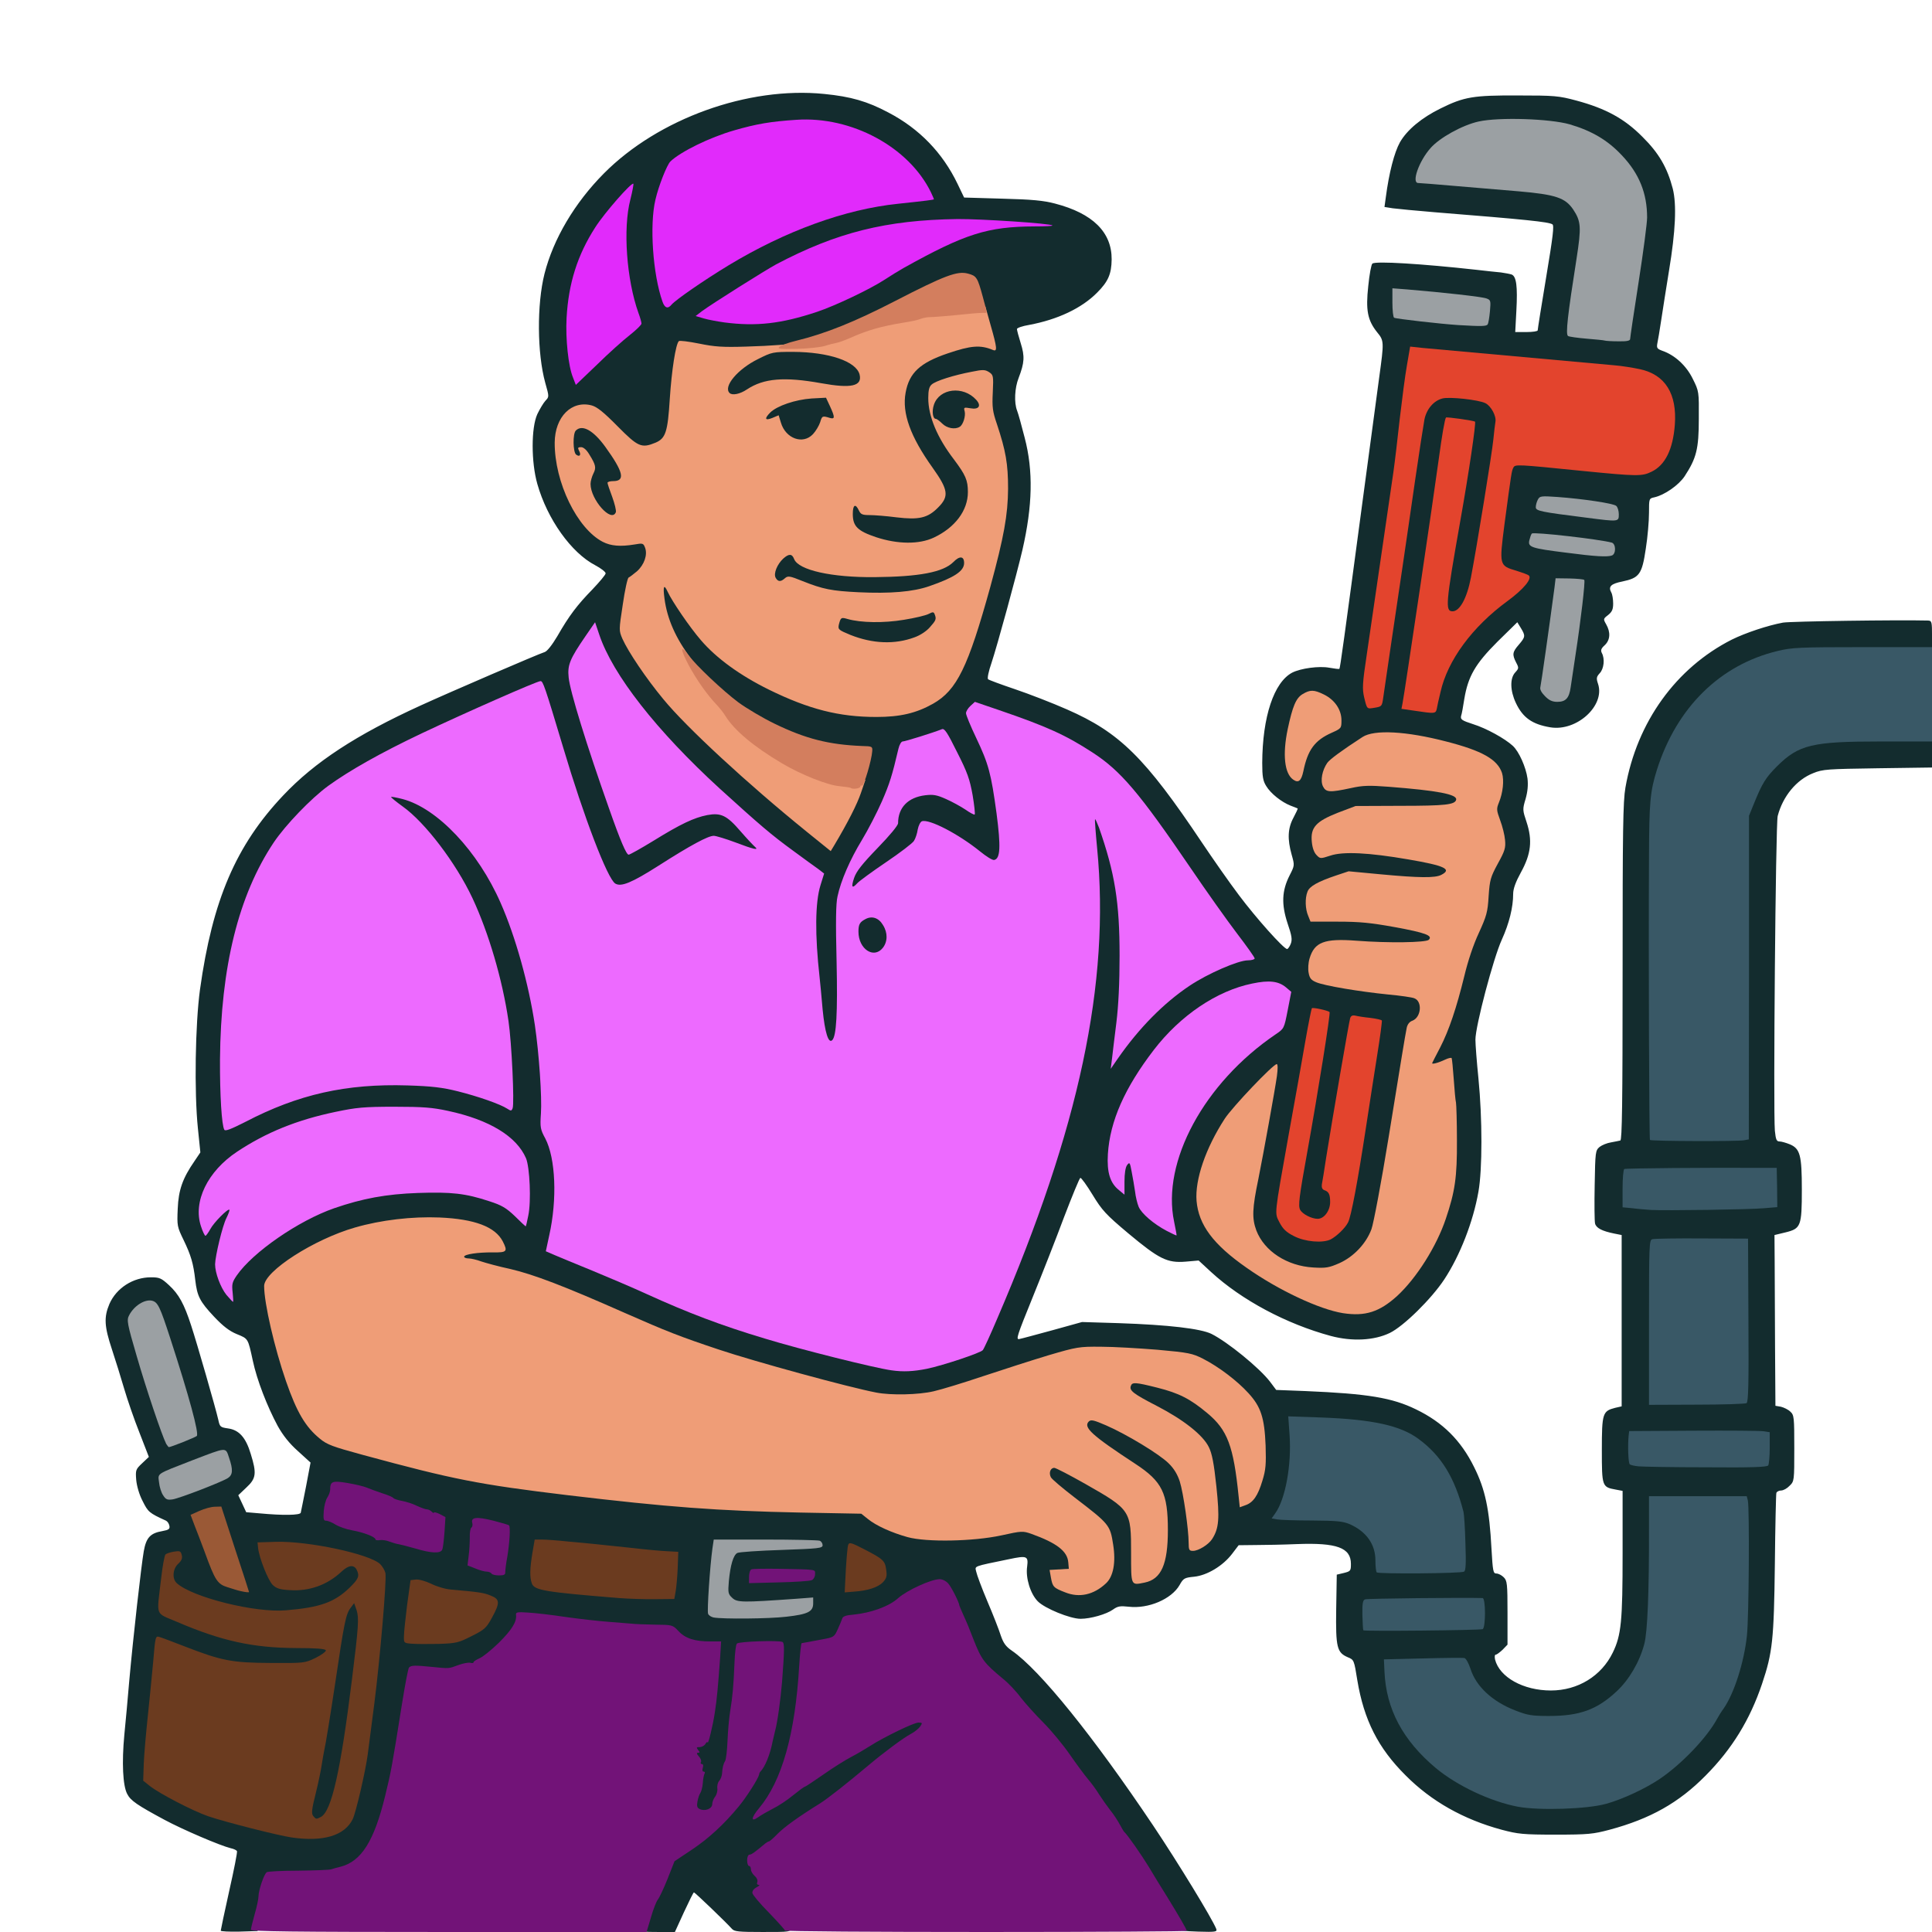 <svg xmlns="http://www.w3.org/2000/svg" version="1.0" viewBox="0 0 1024 1024">
  <g fill="#132c2e">
    <path d="M117 1023.3c0-.4 2-9.9 4.5-21.1 2.5-11.1 4.4-20.6 4.1-21.1-.3-.5-1.8-1.2-3.3-1.5-5.7-1.4-25.5-9.9-35-15-14.5-7.8-18.1-10.2-19.9-13.8-2.3-4.4-2.9-16.5-1.5-31.3.7-6.6 1.8-19.4 2.6-28.5 2.1-23.5 6.4-61.4 7.7-68.8 1.3-7.3 3.5-9.6 9.9-10.7 3.3-.6 4-1.1 3.7-2.7-.2-1.2-1-2.4-1.8-2.8-9-4.1-9.5-4.6-12.4-10.4-1.8-3.4-3.1-8-3.4-11.2-.4-5.2-.3-5.6 3.1-8.8l3.6-3.4-5-12.9c-2.8-7-6.4-17.5-8.1-23.3-1.7-5.8-4.6-15.2-6.5-20.9-4-12.1-4.3-16.9-1.3-24 3.7-8.4 12.5-14.1 22-14.1 4.5 0 5.5.4 9.6 4.2 5.2 4.8 8 9.9 11.7 21.3 3.1 9.4 13.1 44.2 14.4 50 .8 3.8 1.1 4 5.2 4.6 5.8.8 9.4 4.8 12 13.5 3.2 10.3 2.9 13-2.3 17.8l-4.3 4.1 2.1 4.5 2.1 4.5 7 .6c12.7 1.2 21.5 1 21.9-.3.2-.7 1.4-7 2.8-13.9l2.4-12.7-6.7-6.1c-4.6-4.1-7.9-8.3-10.7-13.3-5.6-10.4-11-24.3-13.2-34.6-2.6-12-2.4-11.6-8.5-14.1-3.9-1.6-7.3-4.2-12.1-9.3-7.5-8-8.9-10.8-9.9-19.3-1-8.9-2.3-13.2-6.2-21.3-3.4-7-3.5-7.5-3.1-16.5.4-10 2.6-16.2 8.9-25.3l3.1-4.6-1.3-12.7c-2-19.3-1.4-55.3 1.1-73.6 6.6-47.4 19.1-76.5 44.1-102.9 16.7-17.7 38.7-32.1 72.9-47.7 15.3-7 62.4-27.3 65.7-28.3 1.3-.4 3.9-3.7 6.7-8.4 6.3-11 10.6-16.6 18.6-24.8 3.8-4 7-7.8 7-8.5 0-.8-2.5-2.7-5.5-4.3-12.7-6.6-25.4-24.4-30.7-43.1-3.3-11.6-3.3-29.8 0-37 1.3-2.7 3.2-5.9 4.3-7.1 2-2.1 2-2.1-.1-9.5-4.3-15.6-4.5-41.5-.4-57.8 4.7-18.5 16-37.6 31.5-53.2 28.8-29 76.4-46.2 116.8-42.1 14.1 1.4 22.8 3.9 33.9 9.8 16.5 8.6 28.8 21.4 36.7 37.8l3.5 7.3 20.3.6c15.7.4 21.9 1 27.9 2.6 20 5.2 30.1 15.2 30 29.6-.1 7.7-1.8 11.7-7.7 17.6-8.2 8.3-21 14.3-36 17.1-3.6.6-6.5 1.6-6.5 2.2 0 .6.9 4 2 7.5 2.2 7 2 10.3-1.1 18.4-2.1 5.3-2.5 13.1-.8 17.4.6 1.5 2.4 8 4 14.3 4.6 17.5 4.2 36-1.2 59.5-3 12.9-13.3 50.6-16.4 59.9-1.5 4.3-2.3 8.1-1.8 8.6.4.4 6.9 2.8 14.3 5.3s19.8 7.3 27.5 10.7c27.9 12.2 41.4 25.5 71.5 70.5 5.9 8.8 14.7 21.4 19.7 28 8.9 11.9 23.7 28.5 25.5 28.5.4 0 1.3-1.2 1.9-2.7.9-2.3.6-4.3-1.7-11-3.3-10.1-3-17.2 1.1-25.3 2.7-5.3 2.7-5.3 1.1-11-2.3-8.2-2.1-13.9.9-19.5 1.4-2.6 2.4-4.8 2.3-5-.2-.1-1.9-.8-3.8-1.5-4.8-1.9-10.5-6.4-12.9-10.4-1.7-2.7-2.1-5-2.1-12.2.1-24.5 6.2-42.8 15.9-47.9 4.6-2.3 14.2-3.6 19.6-2.6 2.8.5 5.2.8 5.4.6.4-.4 2.5-15.7 12.1-87.5 3.9-28.9 7.9-59 9-67 2.6-18.9 2.6-19.4-1.1-23.9-5.1-6.4-6.1-11.7-4.7-24.5.6-6.1 1.6-11.5 2.2-11.9 1.8-1.4 26.1.1 55.1 3.3 5 .6 10.8 1.2 13 1.4 2.2.3 4.8.8 5.7 1.1 2.5 1 3.2 6.2 2.5 19.2l-.6 11.3h5.9c3.3 0 6-.4 6-.9 0-.6 2-13.2 4.5-28.2 3.6-21.6 4.3-27.4 3.3-28-2.1-1.3-13.6-2.5-62.3-6.4-9.9-.8-19.9-1.8-22.3-2.1l-4.4-.7.7-5.1c1.7-13 4.5-23.8 7.5-29.2 3.8-6.6 11.5-13 21.5-17.9 12.5-6.2 17.4-7 41-6.9 19.5 0 21.7.2 31 2.7 15.6 4.2 25.5 9.6 35 19.2 8.8 8.7 13.2 16.4 16.1 27.5 2.1 8.4 1.5 22.4-2 43.5-1.4 8.8-3.3 20.5-4.1 26-.8 5.5-1.8 11.2-2.1 12.6-.4 2.3-.1 2.8 2.6 3.8 6.7 2.3 12.8 7.9 16.2 14.9 3.3 6.6 3.3 6.8 3.2 21.2 0 16-1.3 20.9-7.5 30.4-3.2 4.8-10.7 10-16.1 11.2-2.8.6-2.8.7-2.8 8.2 0 4.2-.7 12.8-1.7 19-2 13.6-3.4 15.5-12.4 17.4-6.1 1.2-7.6 2.7-5.9 5.8.6 1 1 3.7 1 5.9 0 3.1-.6 4.4-2.7 6.1-2.6 2-2.6 2.1-1 4.9 2.4 4.2 2.2 8.3-.8 11.1-1.9 1.7-2.2 2.7-1.5 4.1 1.7 3.1 1.1 8.4-1.1 10.7-1.8 2-1.9 2.7-.9 5.7 3.8 11.5-11.3 25.3-25.3 23-9.6-1.6-14.6-5.1-18.3-13-3-6.4-3.2-13-.3-16.1 1.9-2.1 2-2.4.5-5.2-2.2-4.3-2-5.6 1.4-9.5 3.5-4.1 3.6-4.7 1.1-8.8l-1.9-3.1-10.5 10.3c-11.8 11.8-15.6 18.4-17.6 30.4-.6 3.9-1.3 7.9-1.7 9-.4 1.8.4 2.4 6.3 4.3 7.1 2.2 17 7.7 21.1 11.5 3.3 3 7 11.4 7.8 17.3.4 3.5.1 6.9-1 10.8-1.7 5.6-1.6 6 .5 12.3 3.2 9.7 2.4 16.9-3 26.7-2.8 5.1-4.1 8.7-4.1 11.4 0 7.1-2.1 15.6-6 24.2-4.5 9.8-14 45.9-14 53 0 2.6.7 11.8 1.6 20.6 2.1 21.3 2.1 48.2 0 60-2.8 16-9.8 33.9-18.1 46.5-6.8 10.3-21.5 24.8-28.9 28.4-8.3 4-19.9 4.6-31.2 1.6-23.7-6.4-47.4-19.1-63.5-33.9l-6.6-6.1-6.9.6c-9.8.8-14.1-1.4-30.4-15-11.9-10-13.9-12.2-18.9-20.4-3.1-5.1-6-9.1-6.5-9-.5.2-4.3 9.5-8.6 20.7-4.2 11.3-11.8 30.6-16.8 42.9-8.2 20.2-8.9 22.3-6.9 21.8 1.2-.2 9.2-2.4 17.7-4.7l15.5-4.3 19.5.6c26.4.9 43.4 2.9 49.1 5.7 8.6 4.3 25.4 18 31 25.3l3.3 4.4 15.6.6c33 1.4 45.8 3.5 58.5 9.7 14.1 6.8 23.8 16.4 30.8 30.6 5.9 11.8 8.1 22.3 9.2 43.2.7 12 .9 13.2 2.6 13.2 1.1 0 2.8.9 3.9 2 1.8 1.8 2 3.3 2 18.9v16.8l-2.6 2.7c-1.5 1.4-3.1 2.6-3.6 2.6-.6 0-.7 1.1-.4 2.6 2.4 9.4 15 16.4 29.6 16.4 14.3 0 26.8-7.7 32.8-20.1 4.5-9.2 5.2-16.8 5.2-52.4v-33.3l-3.7-.7c-7.2-1.3-7.3-1.7-7.3-21 0-19.4.4-20.6 7-22.3l3.5-.8v-90.8l-4-.8c-6.4-1.3-9.5-2.9-10.1-5.3-.3-1.2-.4-10.4-.2-20.4.3-17.7.4-18.3 2.6-20.2 1.3-1 4-2.1 6-2.4 2-.4 4.3-.8 5-1 .9-.4 1.2-19.1 1.2-89.3 0-75.5.2-90.3 1.5-97.8 6.1-34.7 26.8-63.4 56.4-78.4 7.3-3.6 19-7.5 27.1-9 4.2-.7 61-1.5 76.8-1.1 2.1.1 2.2.5 2.2 8.6v8.5h-35.2c-31.7 0-36.1.2-43.5 2-30.7 7.3-52.9 29.2-64.4 63.5l-3.4 10-.2 89.8c-.3 84.5-.2 89.7 1.5 89.7.9 0 10.7.2 21.7.3 11 .2 20.7.2 21.6-.1 1.5-.3 1.6-8 1.7-86l.1-85.7 2.7-6.5c4.4-10.9 6.3-13.9 12.3-19.9 11.6-11.5 18.4-13.1 56.3-13.1h28.8v16.8l-28.7.4c-26.8.4-29.2.5-34.3 2.6-8.9 3.5-16.1 12.3-18.8 22.7-1.1 4.2-2.4 156.3-1.5 166.8.5 4.8.9 5.7 2.5 5.7 1 0 3.4.7 5.4 1.5 5.5 2.3 6.4 5.8 6.4 24 0 19.4-.5 20.7-8.7 22.7l-5.8 1.4.1 14.4c0 8 .1 28.3.2 45.3l.2 30.8 2.9.5c1.6.4 3.9 1.5 5 2.6 2 1.8 2.1 3 2.1 19.4 0 17.2 0 17.5-2.5 19.9-1.3 1.4-3.3 2.5-4.5 2.5-1.1 0-2.3.6-2.5 1.3-.2.6-.6 17.6-.8 37.7-.5 40-1.2 46.9-6.8 63.5-6.4 19-15.9 34.5-29.9 48.6-14.2 14.4-29.3 22.9-50.9 28.7-8.7 2.3-11.3 2.6-28.6 2.6s-19.9-.3-28.6-2.6c-20.3-5.5-37.3-15.1-50.9-28.8-14.6-14.5-22.1-29.4-25.6-50.4-1.7-10.7-1.8-10.9-5-12.2-5.8-2.5-6.5-5.1-6.2-25.6l.3-18.2 3.8-.9c3.5-.9 3.7-1.1 3.7-4.8 0-8.6-7.5-11.3-28.6-10.5-7.1.3-17 .5-21.9.5l-9 .1-3.5 4.6c-4.8 6.3-13.2 11.4-20.1 12.1-5.1.5-5.7.8-7.7 4.4-4.3 7.5-16.6 12.7-26.9 11.5-4.6-.5-5.9-.3-8.4 1.5-3.5 2.5-11.9 4.9-17.2 4.9-5.5 0-19-5.5-22.7-9.3-3.9-4-6.5-12.4-5.6-18.4.7-5.6-.1-5.9-9.6-3.9-19.4 4-18.1 3.5-17.4 6.6.3 1.6 2.9 8.6 5.9 15.7 3 7 6.2 15.2 7.1 18.1 1.4 4.1 2.7 5.9 5.9 8.1 14.8 10.2 43.1 45.3 74.9 92.7 13.4 20 31.3 49.4 33.4 54.7.6 1.6-.1 1.8-9.6 1.5-7.9-.2-10.5-.7-11.1-1.8-.5-.8-3.8-6.2-7.4-12-3.5-5.8-8.3-13.6-10.6-17.5-3.9-6.4-11.5-17.3-13-18.5-.3-.3-1.4-2.1-2.4-4s-3.2-5.3-5-7.5c-1.7-2.2-4.4-6-6-8.5-1.5-2.5-4.2-6.1-5.9-8.1-1.7-2-6-7.8-9.6-13-3.6-5.2-9.9-12.8-14-16.9-4.1-4.1-9.5-10.1-12-13.3-2.4-3.3-6.7-7.8-9.5-10-10-8.3-11.3-10.1-15.5-20.7-2.8-7.2-3.4-8.7-5.8-14-1.1-2.5-2.8-6.5-3.8-9s-2.6-5.5-3.7-6.6l-1.9-2.2-7.2 2.9c-4 1.7-9.1 4.7-11.5 6.9-4.8 4.4-14.5 7.9-23.9 8.8-3.8.3-5.5.9-5.8 2.1-.3.9-1.4 3.4-2.4 5.7l-1.8 4.1-9.1 1.8-9.1 1.7v5.8c0 23.6-7.5 59.6-14.6 70.5-2.3 3.6-1.3 3.1 5-2 3.1-2.5 5.8-4.5 6.2-4.5.3 0 4.8-3 10-6.6 5.1-3.6 11.7-7.7 14.6-9.2 2.9-1.5 7.3-4.1 9.8-5.7 2.5-1.6 8.8-5 14-7.7 7.7-3.8 10.5-4.8 14.8-4.8h5.2v3.3c-.1 3.9-1.8 6.3-6.2 8.7-3.9 2-14.8 10.1-22.3 16.5-11.4 9.6-21.7 17.7-25.8 20.3-11.6 7.2-18.8 12.4-22.5 16.1-2.2 2.3-4.3 4.1-4.7 4.1-.4 0-1.2.6-2 1.3-.7.6-2.7 2.3-4.4 3.6-3.3 2.5-4.1 5.8-1.7 6.7 3.1 1.2 5 12.4 2.1 12.4-.8 0 2.1 3.7 6.5 8.3 5.2 5.3 8 9 8 10.5 0 2.2-.1 2.2-14.8 2.2-12.8 0-15-.2-16.3-1.7-3-3.4-19.6-19.3-20.1-19.3-.3 0-2.6 4.7-5.3 10.5l-4.8 10.5h-8.8c-8.4 0-8.9-.1-8.9-2.1 0-3.2 4.1-16.2 5.7-18 .7-.9 3-5.8 5.1-11l3.7-9.4 9-6c12.4-8.2 25-21.2 32.3-33.3 1.8-2.9 3.2-5.9 3.2-6.7 0-.8.3-1.5.8-1.5 4.3 0 12.2-37.1 12.2-57.2V873h-8.9c-5 0-9.2.3-9.5.8-.2.4-.7 6.9-1 14.5-.3 7.6-1.1 14.8-1.7 15.9-.6 1.1-1.3 7.9-1.6 15.1-.3 7.7-1.1 14.8-1.9 17-.8 2-1.4 5.1-1.4 6.7 0 1.7-.4 3-1 3-.5 0-1 1.8-1 3.9 0 2.2-.5 4.1-1.1 4.3-.6.2-1.4 1.9-1.8 3.8-.6 3.2-1.1 3.6-5.4 4.4-3.3.7-5.5.6-7.3-.3-2.6-1.1-2.7-1.4-2-7.3.3-3.3 1.1-6.7 1.7-7.5 1.4-1.6.6-12-1-13.6-.6-.6-1.1-3.3-1.1-5.9 0-3.9.3-4.8 1.8-4.8 4.7 0 7.8-10 9.2-30 .5-7.3 1.2-14.7 1.6-16.6l.6-3.4h-5.8c-8.2 0-13.5-1.7-16.4-5.2-2.5-2.9-2.8-3-12-3.3-11.6-.2-29.9-2-48.2-4.6-19.6-2.7-19.2-2.8-20.8 2.3-1.4 4.9-13.5 17.5-18.8 19.7-1.8.8-3.2 1.7-3.2 2.2 0 .5-1.8.9-4 .9-2.3 0-5.5.7-7.2 1.6-2.6 1.3-4.4 1.4-12.6.5-5.3-.6-10-.7-10.5-.2-.4.4-2.1 9.5-3.8 20.2-5.1 32-5.6 34.9-8.8 47.9-3.1 13.1-7.5 24.1-11.8 29.6-5.8 7.6-16 10.5-36.2 10.3-7.7 0-14.4.2-14.9.5-1.2.7-4.2 9.7-4.2 12.8-.1 1.3-.9 5.2-1.8 8.8l-1.7 6.5-9.8.3c-5.3.1-9.7-.1-9.7-.5zm54.7-52.8c5.2-1.5 10.3-5.4 12.2-9.2 1.7-3.4 6.9-25.9 8-34.8.6-4.4 2-14.7 3.1-23 2.3-17.2 6-56.1 6-63.9 0-5.4-1.5-7.8-6.6-10.4-1.9-1-2-.9-1.6 4.7.4 5.6.3 5.9-3.3 9.4-3.8 3.7-3.8 3.7-1.2 3.7 5.6 0 5.9 9.9 1.2 46.5-3.6 28.8-6.2 44.3-9 55.6-2.9 11.5-4.6 15.4-7.4 16.9-2.7 1.4-8.4 1.3-9.9-.2-1.8-1.8-1.5-8 .9-17.1 1.2-4.5 2.7-11.8 3.5-16.2 3.2-18.3 8.5-52.8 8.2-53.1-.2-.2-2.8.9-5.8 2.4-5.5 2.7-5.6 2.7-26.5 2.6-23.7-.1-28.9-1-47.7-8.5-5.5-2.2-10.2-3.8-10.4-3.7-.1.2-.8 6.2-1.4 13.3-.6 7.2-1.8 19.8-2.7 28-.9 8.3-1.8 17.8-2.1 21.1-.4 6.1-.3 6.2 3.2 9 5 4 22.9 13.3 31.1 16.1 13.7 4.7 42.5 11.5 51.6 12.2.8 0 3.8-.6 6.6-1.4zM848.5 953c8.6-2.4 20.7-8 28.3-13.2 11.5-7.8 24.8-21.7 30.2-31.6.8-1.5 2.4-4.1 3.6-5.7 4.4-6.4 10.2-22.7 11.9-33.5.9-5.4 1.6-66.3.9-70.2l-.6-2.8h-45.6l-.5 36.3c-.5 40.2-.8 42.4-7.4 54.9-4.1 7.8-12.8 16.5-20.1 20.2-8.3 4.1-13.9 5.1-28.2 5.1-12.5 0-14.1-.2-20.8-2.9-12.3-4.8-20.9-12.8-23.8-22.1l-1.8-5.5H737v3.8c0 2 .9 7.1 1.9 11.3 3.5 13.6 11.7 25.7 25.1 37 11.3 9.4 28.8 17.7 43.5 20.5 10.3 2 30.8 1.2 41-1.6zm-667.7-99.9 1.1-3.1-3 1.6c-4.7 2.4-15.2 4.3-27.4 5-13.5.8-26.4-1.1-42.1-6.1-12.6-4-18.4-7-20.1-10.5-1.2-2.4-1.3-2.4-1.3 1.5 0 2.2-.3 5.6-.6 7.5l-.6 3.5 9.4 3.9c24.3 10.3 40.9 13.9 63.8 14l15.5.1.4 3c.3 2 1-.4 2.1-7.2 1-5.6 2.2-11.5 2.8-13.2zm67.1 10.8c5.2-2.8 6.9-4.4 9.3-8.7l3-5.2-3.6-1.5c-2.1-.9-8.7-1.9-14.9-2.4-8.7-.6-12-1.3-14.7-3-6.1-3.7-6.5-3.3-7.9 8.6-.7 5.9-1.5 11.9-1.8 13.4-.5 2.8-.5 2.8 5.3 3.1 11.4.6 18.5-.6 25.3-4.3zm534.9-3.4c.7-.3 1.2-2.3 1.2-5.5v-5h-28.2c-15.6 0-28.9.4-29.6.9-1 .6-1.2 2.1-.7 5.4.6 3.7 1.1 4.7 2.9 4.9 3.1.4 52.9-.2 54.4-.7zM414 853.9c5.6-.7 10.8-1.8 11.8-2.6 1.5-1.3 1.2-1.4-2.8-.9-2.5.4-11.5.9-20 1.2-14.9.6-15.6.5-17.7-1.5-2-1.9-2.3-3.2-2.3-9.4 0-8.9 2.2-18.7 4.6-20.4 1.6-1.1 1.3-1.3-2.3-1.3h-4l-.7 4.8c-1.5 11.5-2.6 28.6-1.9 29.3 2.2 2.1 20.3 2.5 35.3.8zm-59.5-10.1c.3-.7.9-5 1.3-9.5l.8-8.2-4.1-.5c-6.1-.8-63.9-6.6-65.6-6.6-1.2 0-3 14.7-2 17.2 1.4 3.7 7.1 4.7 46.1 7.7 15.9 1.3 23 1.2 23.5-.1zm223.3-3.7c7-3.6 9.5-7.9 9.4-15.8-.3-11-2.3-13.7-20.5-27.5-12.5-9.6-13.7-11-13.7-15.7 0-5.2.8-6.1 5.8-6.1 3.9 0 6.8 1.3 19.6 8.6 23.7 13.5 23.9 13.8 24.4 36.7.4 15.6.4 15.8 2.5 15.2 4-1.2 8.4-6.9 9.6-12.4 1.4-6.6 1.4-17.5 0-24-1.9-8.9-5.6-13.2-19.1-22.2-13.5-9-19.6-13.5-21.5-15.8-1.6-1.9-1.7-9.3-.1-10.9 3.2-3.2 15.1 1 33.5 12 13.4 7.9 18.3 12.7 20.6 20 1.5 5 4.2 22.1 4.9 32.2l.3 3.9 3.2-2.7c1.9-1.6 3.8-4.6 4.8-7.6 1.5-4.5 1.5-6 0-19.2-1.1-10.1-2.2-15.6-3.8-18.8-3.1-6.4-13.4-14.5-27.5-21.8-6.6-3.4-12.5-6.8-13.1-7.6-.7-.8-1.1-3.4-.9-5.8l.3-4.3 4.8-.3c6.1-.4 23.3 3.9 29.9 7.5 9.5 5.2 18 13.2 21.5 20.3 3.2 6.5 6.3 20.3 6.3 28.5.1 9.4 3.5 7.1 7.2-4.8 2.5-8.2 2.1-21-.8-29.6-3.1-9.1-16.4-21.6-30.7-28.9-5.7-2.9-7.7-3.3-23.7-4.7-29.7-2.7-34-2.4-52.2 2.9-8.6 2.5-23.7 7.3-33.5 10.6-22.2 7.5-27.6 8.9-38.3 10-15.9 1.7-31.5-1.2-79-14.6-33.8-9.6-50.3-15.5-79.8-28.5-32.3-14.3-48.3-20.4-60.7-23.3-6.1-1.3-13-3.2-15.4-4-2.4-.9-5.4-1.6-6.7-1.6-2.1 0-2.4-.5-2.4-3.9 0-4.4 0-4.4 13.4-5.7l7-.7-3.9-3.4c-13.9-12-55.9-10.2-85.2 3.6-12.8 6.1-27.9 16.6-30.3 21.1-1.7 3.3 3.9 28.8 10.6 48 5.7 16.5 10.3 24.3 17.9 30.5 3.8 3.2 6.9 4.3 22.7 8.6 48.2 13.1 61.5 15.7 108.8 21.4 53 6.3 79.3 8.3 123.5 9.2l32 .6 3.5 2.8c4.4 3.6 12.7 7.3 21 9.6 10.3 2.9 27.2 2.4 44.6-1.1 13.9-2.9 14.2-2.9 19.3-1.2 8.3 2.7 15.6 6.5 18.6 9.6 2.4 2.5 2.8 3.8 2.9 9.2l.1 6.3-4.7.3c-3.8.2-4.6.6-4.1 1.9.7 1.8 7.9 5.2 11.1 5.3 1.2 0 3.9-.9 6-1.9zm-414.4-1.6c5.6-1.7 10.2-4.4 14.7-8.5 1.7-1.7 4.3-3 5.8-3.1h2.6l-2.4-1c-4.9-1.9-31.5-6-37.6-5.7l-6.3.3 2.4 6.9c1.3 3.8 3.2 7.8 4.1 8.9 3.6 3.9 8.8 4.6 16.7 2.2zm295.5.5c6.9-2 9.3-6.4 5.2-9.8-2.1-1.7-11.2-6.4-11.6-6-.2.2-.6 4-1 8.6-.8 8.2-.8 8.2 1.6 8.2 1.3 0 3.9-.4 5.8-1zm-332.9-.6c0-2-11.5-36.4-12.2-36.4-.5 0-2.5.7-4.4 1.5-2.8 1.2-3.5 1.9-2.9 3.2.4 1 2.5 6.4 4.6 12 5.4 14.3 7.4 17.9 10.6 19.1 3.4 1.3 4.3 1.4 4.3.6zm292.1-3.4c-1.9-.5-4.4-.4-5.5 0-1.5.6-.5.9 3.4.8 5 0 5.2-.1 2.1-.8zm-152.2-13.1c1.8-10.6 1.9-10.4-4.7-12.3-7.2-2-7.2-2-7.2.2 0 1-.3 2.2-.7 2.5-.3.4-.7 3.1-.8 6-.1 2.8-.5 5.9-.9 6.8-.6 1.3.2 2 3.6 3.2 5.9 2.2 8.2 2.5 9 1.2.4-.6 1.2-4 1.7-7.6zm503.6 8.4 4.7-.6-.5-11.6c-.9-20.4-6.4-34.8-17.9-46.3-7.8-7.7-16-12.1-26.8-14.4-7.6-1.5-26.9-3.4-36.5-3.4h-6.1l.4 9.3c.5 11.2-1 24.4-3.7 32.3-1.1 3.2-1.7 6.1-1.4 6.4.2.3 7.6.6 16.3.7 13.5.1 16.5.4 20.4 2.2 8.9 3.9 13.6 10.6 13.6 19.2 0 3.1.3 5.9.7 6.2.8.9 30.5.9 36.8 0zm-537.7-18.1.3-6.2-3.1-.6c-1.7-.4-3.3-1.1-3.6-1.5-.3-.5-1.2-.9-2-.9s-3.3-.9-5.5-1.9c-2.1-1.1-5.7-2.2-7.9-2.6-2.2-.4-4.2-1.1-4.5-1.5-.3-.5-2.9-1.6-5.8-2.5-2.8-.9-6.6-2.3-8.3-3.1-1.8-.8-5.3-1.5-8-1.6-4.7-.3-4.8-.2-5.5 3-.4 1.9-1.2 3.9-1.8 4.5-.6.6-1.1 2-1.1 3.2.1 2.4 8.9 6.8 15.8 7.9 2.4.3 6.2 1.5 8.5 2.5s6.9 2.5 10.2 3.2c3.3.7 8.2 2.1 11 3.1 2.7.9 6.4 1.6 8 1.5 3-.2 3-.3 3.3-6.5zm-126.7-26.3c7.1-2.8 13.1-5.5 13.5-6 .9-1.6-.7-6.9-2.1-6.9-1.4 0-25 9-27.8 10.6-1.3.8-1.4 1.3-.2 4.2.8 1.7 1.9 3.2 2.6 3.2.6 0 6.9-2.3 14-5.1zM932 774.1c2.2-.6 2.5-1.3 2.8-6.4.2-4.1-.1-5.7-1-5.8-8.1-.5-66-.1-66.5.5-.4.4-.7 3-.8 5.9v5.2l7.5.6c10.8.8 55.1.8 58 0zM96.7 760.4c4.9-1.9 5-.2-.3-18.6-7.5-25.9-14.8-47.3-16.5-48.4-1.3-.8-5.5 2-7.4 5-1.4 2.1-1.2 3.6 3.9 20.7 4.7 15.8 9.1 28.9 13.5 40.2 1.2 3.2 1.3 3.2 6.8 1.1zm826.2-19.9c.4-.2.9-18.4 1-40.3l.2-39.9-3.8-.6c-4.9-.9-27.9-.9-36.5 0l-6.8.6V741l18.3.3c18.2.3 26.2.1 27.6-.8zm-434.7-18c9-1.9 28.4-8.4 29.7-9.9.6-.7 4-8.1 7.6-16.6 42.9-99.7 59.6-176.2 53-243.5-2.2-21.9-2.2-21.5 1.9-21.5 3.2 0 3.4.3 5.4 5.8 6.8 19 10.1 37.1 10.9 60.7.5 14.9-.5 36.7-2.3 50l-.5 4 3.2-4c6.9-8.5 21.8-22.3 30-27.8 8.7-5.8 25.9-13.7 29.8-13.7 1.7 0 .7-1.8-5.8-10.2-4.3-5.7-14.7-20.4-23.1-32.8-32.2-47.3-41.9-57.5-67.5-70.3-6.9-3.4-29.9-12.3-38.3-14.8-6.7-2-6.9-.6-1.3 11.2 5.9 12.5 7.4 17.9 10 37.1 2.3 16.1 2.6 26.2 1.1 30.2-.8 2.3-1.5 2.6-5.3 2.6-3.9 0-5.3-.7-11.2-5.4-6.8-5.4-19.1-12.8-23.2-14.1-1.9-.5-2.3-.1-2.9 3.2-.3 2.1-1.2 4.8-2 6-.7 1.2-7.4 6.3-14.8 11.3-7.4 5-14.2 10-15.2 11.1-1.1 1.2-3 1.9-5.4 1.9-2.6 0-4.1.5-4.6 1.8-.5.9-.9 18.1-.9 38.2 0 41.1-.2 42-6 42-5.2 0-6.1-2.3-7.9-20.5-3.1-31.9-3.9-49.6-2.6-58.6.7-4.6 1.3-9.1 1.4-10 0-1-4.5-5-11.9-10.4-6.6-4.8-14.8-11.2-18.2-14.2-7.3-6.3-8.4-5.9-1.8.7 3.4 3.4 4.4 5.3 4.5 7.8 0 3-.2 3.2-3.7 3.2-2.1 0-7.9-1.4-13-3.2-10.9-3.9-9.2-4.4-30.2 9-19.4 12.2-21.4 13.2-28.3 13.2-5.6 0-5.9-.1-8.3-3.8-4.8-7.3-17.8-43.9-28.4-80.1-3.3-11.2-6.4-20.8-7-21.4-1.8-1.8-70.5 29.6-90.6 41.6-15.4 9.1-22.7 14.6-32.6 24.7-22.6 22.9-35.5 54.2-40.3 97-2.4 21.7-2.9 38.3-1.6 51.5.6 6.6 1.3 12.1 1.5 12.3.2.2 3.9-1.5 8.4-3.7 27.2-13.7 51.3-18.7 86.1-17.8 20.9.5 30.9 2.3 46.5 8.2l6.8 2.5-.6-13.7c-1.5-32.6-8.9-63.8-21.3-90.3-8.8-18.6-25.1-40.1-36.9-48.5-5.8-4.2-6.5-5-6.5-8.1 0-3.2.2-3.4 3.3-3.4 20.7 0 46.9 24.3 61.1 56.7 13.3 30.2 21.6 72.4 21.6 110 0 9.5.3 11.7 2.1 14.7 2.8 4.8 4.8 17 4.8 29.6.1 9.6-.4 14.5-2.4 26.7-.8 4.8-3.7 3.1 22.5 13.8 8.5 3.5 21.4 9 28.6 12.3 32.1 14.7 66.3 26.1 105.9 35.2 18.4 4.3 22.9 5.2 28.2 5.9.6 0 4.5-.6 8.5-1.4zm239.5-31.6c12.7-6.2 28.9-27.9 35.6-47.9 6-17.9 7.2-32.7 4.8-61.2l-1.4-15.6-5.3.5-5.4.6v-3.4c0-1.9 1.6-6.5 4-10.9 4.8-9.4 9-21.6 13.1-38.6 1.9-8.1 4.8-16.6 7.7-22.9 4.1-8.9 4.7-11 5.2-19.1.5-8.3.9-9.8 5-17.6l4.4-8.5-2.3-5.4c-3.1-7.6-3.7-13-1.8-18.1 2.8-7.6 2.6-10.6-1-14.9-3.6-4.2-12.6-8.2-26.6-11.8-20.9-5.4-33.1-6.1-38.8-2.3-1.4.9-5.8 3.9-9.8 6.5-7 4.8-11.1 9.4-11.1 12.9 0 2.8 1.5 3 10 1.2 7-1.4 10.1-1.5 23.3-.5 17.5 1.3 29.8 2.8 34.5 4.3 3.2 1 3.3 1.2 3 5.6-.3 4.1-.6 4.7-3.3 5.5-1.6.5-13.6.9-26.5.9l-23.5.1-9.5 3.6c-7.6 2.9-9.9 4.3-11.7 7-1.5 2.2-2.1 4.2-1.7 5.5 1.2 3.9 2.3 4.5 5.6 3.4 4.7-1.7 28.4-.3 45.2 2.6 18.8 3.3 20.1 3.9 20.1 9.1 0 3.2-.5 4.2-2.5 5.2-3.3 1.7-18.6 1.6-36.5-.1-13.4-1.3-14.3-1.3-20 .6-13.4 4.6-16.7 7.8-14.5 14.3l1.1 3.3 15.7.5c10.7.3 20.1 1.3 29.7 3.1 18.6 3.5 18.7 3.5 18.3 8.8l-.3 4.3-5.5.8c-3 .5-12.2.5-20.5.1-22.4-1.1-27.7-1-31.2.4-3.6 1.6-6.6 6.9-6.1 11 .2 2.3 1.1 3 5.4 4.4 4.9 1.6 24.5 4.7 41.7 6.6 4.9.5 9.3 1.4 9.9 2 1.6 1.6 2.1 10.3.9 13.5-.6 1.5-2.2 3.2-3.5 3.7-1.5.5-2.6 1.9-3 3.7-1.1 5.6-2.7 15.6-9.6 58.1-3.9 24-8 45.7-9.1 48.7-2.8 7.6-9.4 14.6-17 17.9-5.7 2.6-6.9 2.8-16.8 2.4-12.4-.4-18.9-2.9-26.5-9.8-6.7-6.2-9-12.9-8.3-24.5.3-4.9 1.3-12.4 2.2-16.5 2.7-12.8 9.5-50.3 9.1-50.7-.7-.8-16.4 16.7-20.4 22.7-9.4 14.2-16 32.3-14.7 40.4.9 6.4 5.6 14.8 11.5 20.6 8.1 8.1 22.9 18.2 36.5 25 21.9 10.9 33.2 13.3 42.2 8.9zm-596.6-27.3c16.7-15.5 35.7-25.2 60.9-31.2 13-3.1 43.2-4.5 55.6-2.5 10.3 1.7 21.1 5.5 25.6 9.1l3.7 3 .7-3.6c.9-5.1-.1-17.3-1.9-21.6-2-4.8-7.7-11-13.6-14.8-18.5-11.8-52-15.8-81.2-9.7-31.4 6.6-58.7 21.3-67.5 36.3-3.3 5.6-5.5 13-4.8 15.8.5 2.1.8 2 4.8-2.1 3.5-3.5 5-4.3 8-4.3 3.4 0 3.6.2 3.6 3.2 0 1.7-.9 5-2 7.3-3.4 7-6 20.8-4.8 25.5l1 4 3-4.5c1.6-2.4 5.6-6.9 8.9-9.9zm571.7-10c3-1.6 7.4-6 9-9.2 1.3-2.5 5.1-23 8.7-46.9 1.4-9.3 3.9-25.3 5.6-35.4 1.6-10.1 2.9-18.4 2.7-18.6-.2-.1-2.4-.6-5.1-.9-3.5-.5-4.8-.4-5.2.6-.3.7-2.5 13.5-5 28.3-2.5 14.9-5.7 33.5-7 41.5-1.4 8-2.5 14.6-2.5 14.8 0 .1.6.2 1.4.2 2 0 2.6 2.3 2.6 9.4 0 9-2.2 11.6-9.6 11.6-6.1 0-10.8-1.9-12.5-5.2-1.5-2.8-.7-10.4 3.6-34.3 8.4-46.7 11.8-69.6 10.6-70.8-1.9-1.9-2.5.1-5.5 17.6-1.5 8.9-5.4 30.8-8.7 48.7-3.2 17.8-5.9 33.8-5.9 35.5 0 4.7 3.2 8.9 9.1 11.9 5.9 2.9 9.7 3.3 13.7 1.2zm-84.2-19.4c.1-11.8.5-15 2.8-22.7 7.4-24.6 26.5-49.1 51.7-66.2 4.4-3 4.6-3.5 5.8-10.3 1.5-8 1-9.2-4.3-11-2.5-.8-4.8-.6-10.8.9-25.4 6.5-49.3 28.2-64.6 58.7-7.4 14.8-10.8 30.7-7.9 37.4l1.5 3.5.1-3.8c.1-5.7 1.6-7.7 5.6-7.7 3.3 0 3.4.2 4.4 5.3.6 2.8 1.3 7.5 1.7 10.2 1 7.7 2.8 11 8.4 15.4 2.8 2.3 5.3 4.1 5.3 4.1.1 0 .3-6.2.3-13.8zm319.9 2.6c.4-.4.4-3.9 0-7.8l-.7-7-37.2.2-37.1.3-.3 7.2c-.3 7.1-.3 7.2 2.5 7.6 4.4.7 72.1.3 72.8-.5zM347.3 440.2c6.5-3.9 14.2-8 17.2-9.1 7-2.6 17.1-3.6 21-2.1 2.3.8 1.1-.6-4.5-5.6-19.4-17.4-39.5-39.4-52.2-57.4-4-5.6-12.3-20.3-14.1-25-.7-2-3.5 1.3-7.7 9.2l-3.1 5.7 1.5 6.3c1.4 5.8 9.7 32.9 13.1 42.3.8 2.2 3.3 9.4 5.6 16 6.2 18 10 27.6 10.7 27.1.4-.2 6-3.5 12.5-7.4zm125.8-7.7c.2-5.4 1.4-7.7 5.5-10.7 3.5-2.5 5.4-3.1 12-3.5 7.5-.5 8.3-.4 15 2.8l7.1 3.4-1.2-5.5c-1.5-6.9-12.1-28.3-13.8-27.7-.7.3-4.9 1.5-9.5 2.8-8 2.3-8.3 2.5-9.1 5.9-3.1 13.5-4.6 18.4-8.6 27.6-2.5 5.7-5.9 12.7-7.6 15.6l-3.1 5.3 6.6-6.5c5.1-5 6.6-7.1 6.7-9.5zm-26.5-.5c5-8.7 13.6-33 11.6-33-.4 0-5.5-.5-11.4-1-25.1-2.4-48-12.9-69.5-31.9-18.9-16.7-26.7-30.6-28.8-51.3l-.7-6.8h3.9c3.4 0 4.2.4 5.2 2.7 2.3 5 11.7 18.8 17.6 25.6 8.2 9.6 20.8 18.7 36 26.2 33.2 16.3 60.9 18.9 81 7.5 12.7-7.2 18.6-19.4 30.4-62 9.6-35.2 11.3-50.4 7.2-67.2-1.1-4.8-2.8-10.4-3.7-12.5-1.1-2.5-1.9-7.9-2.3-15.8l-.6-12-5 .2c-2.7.1-7 .9-9.5 1.7l-4.5 1.4 4.8.1c8.9.2 14 4.4 13.5 11.2-.3 4.1-.5 4.4-3.4 4.7-2.8.3-3.3.8-3.8 3.7-.9 4.9-3 6.5-8.2 6.5-2.4 0-4.4.4-4.4.9 0 .6 2.7 4.5 6 8.9 7.4 9.8 8 11.5 8 21 0 13-5.5 21.2-18 27.1-4.9 2.3-6.7 2.6-17 2.6-9.8-.1-12.7-.5-19.7-2.8-10.8-3.6-12.3-5.5-12.3-15.3V265h4c3.3 0 4.2.4 5.2 2.5 1 2.2 1.7 2.5 6.7 2.5 3.1 0 8.5.5 12.1 1.1 5.3.8 7.1.7 10.7-.6 3.8-1.5 10.3-7.4 10.3-9.3 0-.5-3-5.1-6.7-10.3-12.4-17.3-16.7-30.3-14.5-44.1 1.9-12.3 6.9-17.2 24-23 6-2 10.9-3 15.7-3.1l7.1-.2-4.3-15c-2.6-9.4-4.9-15.5-6-16.3-3.2-2.4-8.4-.5-33.7 12.3-17 8.7-29.1 14.1-38 17.1-7.1 2.3-12.3 4.5-11.5 4.8.7.2 3.7.7 6.5 1 8.6 1 15.1 3.5 18.9 7 3.1 3 3.5 3.9 3.5 8.3 0 6.5-1.3 7.6-10.5 8.3l-7.4.5 1.9 4c1.1 2.2 1.9 5.9 2 8.3 0 4.1-.1 4.2-3.4 4.2-2.9 0-3.6.5-4.4 3-.6 1.6-2.2 4.1-3.6 5.5-2.2 2.2-3.4 2.5-9.2 2.5-6.2 0-6.8-.2-10-3.4-1.9-1.9-3.4-4.1-3.4-5 0-1.2-1-1.6-4-1.6h-4v-4c0-8.1 9.6-13 27-13.8l10.5-.5-9.5-1.8c-15.7-3-23.6-2.1-32.1 3.6-3.4 2.2-4.9 2.5-9.7 2.3l-5.7-.3-.3-5.5c-.2-4.9.1-5.9 3-9.4 1.7-2.1 5.2-5.2 7.7-6.7l4.5-2.9h-11c-6-.1-14-.7-17.9-1.4-3.8-.8-7.1-1.3-7.3-1.1-1.1 1-3.3 16.9-4.2 29.9-1.1 17.6-2.2 20.9-7.5 23.2-1.9.8-6.3 1.4-9.8 1.4h-6.3l-10.6-10.5c-9.4-9.4-10.8-10.5-14-10.5-2.9 0-4.3.8-7.1 3.9-5.2 5.8-6.3 10.4-4.8 20.2 2.7 17.5 13.7 36.6 24.3 42 3.2 1.6 5 1.8 12.7 1.2l9-.6 1.2 2.9c1.4 3.8.4 12.2-1.9 15.4-1 1.4-3.3 3.4-4.9 4.5-3 1.9-3.2 2.6-4.9 13.4-2 13.3-2 13.3 5.8 25.8 14.3 22.9 42.5 51.2 87.8 88.2l12.4 10.2 1.4-2.8c.8-1.5 3.4-6.2 5.8-10.3zm241.5-27.3c0-3.6 3.3-10.6 6.4-13.8 1.5-1.7 5.2-4.1 8.2-5.4 2.9-1.3 5.3-2.9 5.3-3.6 0-2.3-4.2-7.8-7.6-10-4.1-2.5-7.6-2-9.8 1.4-4 6.2-7.9 28.4-5.7 32.6 1.4 2.5 3.1 1.9 3.2-1.2zm72-39.3c3.9-18 16.6-35.7 35.9-49.9 4.9-3.5 9.1-6.8 9.4-7.3.3-.5-1.9-1.7-5-2.7-8.4-2.6-9.1-4.2-7.6-17.9 2.1-18.4 5.2-39.9 6.3-42.4.9-2.3 1.2-2.4 9.7-1.7 4.8.3 19.9 1.8 33.5 3.1 27.2 2.8 29.2 2.6 34.2-2.4 4-4 6.3-9.2 7.6-16.9 1.6-9.7-.5-17.1-6.6-23-4.8-4.5-11.3-6.5-25-7.7-37.3-3.3-96.6-8.7-99.1-9.1l-3.1-.5-1.7 9.7c-.9 5.4-2.5 18.1-3.7 28.3-1.1 10.2-3.3 27.7-5 39-1.6 11.3-4.5 31.3-6.4 44.5-2 13.2-4.6 31.1-5.8 39.9-1.9 12.4-2.1 16.7-1.3 19.7 1.3 5 2.9 4.5 3.7-1.2.6-4.4 5.7-39 10.4-70.4 1.4-9.3 4.3-29.5 6.5-44.9 4.9-34.1 5.4-36.4 8.8-39.9 4-4.2 8.5-5 21-3.6 18.4 1.9 20.2 4.3 18.2 23.4-1.1 10.8-8.7 58.1-12.4 77.7-2.6 13.4-5.7 17.8-12.6 17.8-8.3 0-8.3-.7 1-54 5.1-29.1 7.5-45.8 6.8-46.6-.4-.3-2.4-.8-4.6-1.1-4.9-.7-4.7-1.3-8.2 24.7-.5 4.1-3 21.2-5.4 38-2.5 16.8-6.1 41.3-8 54.5-2 13.2-3.8 25.4-4.1 27.2-.5 2.9-.3 3.2 2.2 3.6 1.5.2 4.1.4 5.7.3 2.9-.1 3-.4 4.7-8.2zm68.3 1c.7-1.7 4.1-24.4 6.5-43.1l1.7-13.1-3.9-.6c-2.1-.4-4.2-.4-4.6-.2-.5.3-1.1 3.1-1.5 6.3-.3 3.2-2 15.5-3.6 27.3l-3 21.5 2.5 2.2c2.6 2.3 4.9 2.2 5.9-.3zm22.6-75.3c0-.4-2.1-1.1-4.7-1.5-12.3-1.8-28-3.6-30.3-3.5l-2.5.1 2.7.9c1.5.6 9.1 1.9 17 2.9 17.4 2.2 17.8 2.2 17.8 1.1zm3.1-19.5c-1.4-1.7-3.7-2.1-21-4.1-8.1-1-13.8-1.2-14.3-.7-1 1 5.8 2.2 25.2 4.6 5.8.8 10.7 1.4 10.9 1.5.2 0-.2-.5-.8-1.3zm-525.6-95.1c3.9-3.2 7.1-5.9 7.3-6 .1-.1-.2-1.5-.9-3.1-.6-1.6-2.2-8.1-3.5-14.4-1.9-9.3-2.4-14.6-2.4-27.5l-.1-16-2.5 3c-9.6 11.3-17.5 27.1-21 42-2.2 9.5-2.5 28-.5 36.9l1.3 5.9 7.6-7.5c4.3-4.2 10.9-10.1 14.7-13.3zm532.5.2c0-.7 2.1-14.5 4.6-30.7 4.2-27 4.5-30.1 3.5-36.2-1.6-9.9-5-16.6-12.5-24.5-7.5-8-15.8-12.9-27.6-16.3-10.6-3.1-31.9-3.9-42.2-1.6-8.7 1.9-20.8 8.6-25.6 14.1-3.1 3.5-7.7 11.4-7 12 .3.4 3.9.7 47.8 4.4 12.4 1.1 23.8 2.4 25.4 3.1 7.6 2.9 12.2 9.1 13.3 17.8.3 2.8-.5 11.1-2 20.7-4 25.4-5.1 34.5-4.1 35.5.5.5 5.2 1.3 10.4 1.8 14.1 1.4 16 1.4 16-.1zm-74.7-10.6c.5-2.1.5-3.7-.2-4.4-.9-.9-25.1-4-38.8-4.9l-6.3-.4v4.2c0 2.4.4 4.5.9 4.8 1.6 1 35.8 4.4 41.5 4.2 1.4-.1 2.3-1.2 2.9-3.5zM407 168c18.3-2.8 42.6-12.2 58.6-22.6 3.2-2.1 6.8-4.3 7.9-4.9 1.1-.6 7.6-4.2 14.4-8 6.8-3.8 16.7-8.3 22-10.1l9.6-3.2-8.5-.1c-20.4-.2-49.5 4.2-64.6 9.7-8.9 3.2-24 10.1-32.5 14.7-10.7 5.7-35.7 22-35 22.7.7.8 12.1 2.5 18.1 2.7 1.9 0 6.4-.4 10-.9zm-41.5-19.2c9-6.4 30.2-18.8 40.7-23.8 8.3-3.9 21.8-9.3 31.8-12.6 11.8-4 35.4-8.3 45.2-8.4 2.6 0 5-.5 5.3-1 1.1-1.8-8.2-13.6-14.7-18.7-11.6-9.1-23.6-14.5-37.8-17.1-11.8-2.2-38.4 1.9-54.7 8.4-7.4 3-18.1 8.8-21.6 11.8-2.9 2.5-7.1 12-9.2 20.8-2.1 9-1.9 24.6.5 36.1 2.8 13.6 2.6 13.2 6.4 10.4 1.7-1.2 5.4-3.9 8.1-5.9z"/>
    <path d="M455.8 506.3c-.9-1-2.1-2.8-2.7-4-1.2-2.4-1.5-14.2-.3-15.9 2.1-3.2 11.1-4.6 15.3-2.4 5 2.7 6.9 16.2 2.8 21.4-1.8 2.3-2.8 2.6-7.8 2.6-4.3 0-6.2-.5-7.3-1.7zm4.1-163.3c-3.1-.5-8.7-2.1-12.4-3.6l-6.7-2.7.5-5.3c.9-8.5 0-8.2 16.9-5.4 6.7 1.1 9.1 1 18-.5 5.7-.9 11.5-2.3 13-3.1 3.7-1.9 8.4-1.8 9.2.2.3.9.6 3.3.6 5.4 0 5.3-4.4 10.3-11.4 12.9-6.3 2.3-19.7 3.3-27.7 2.1zm-7.9-26c-13.2-.8-18.9-1.8-26.7-4.9-3.5-1.3-6.3-1.7-10.2-1.3-4.5.4-5.6.2-6.8-1.3-2.7-3.8-.8-12.1 3.8-16.4 1.6-1.5 3.6-2.1 6.6-2.1 3.6 0 4.5.4 5.2 2.3 2 5.2 18.9 9.6 37.1 9.7 21 0 36.1-3 41.3-8.1 2.5-2.5 3.6-3 7.1-2.7 4.1.3 4.1.3 4.4 4.7.5 6.9-.3 8.5-5.8 11.5-8.9 4.8-18.8 7.6-30.5 8.6-6 .5-11.4.9-12 .8-.5-.1-6.6-.4-13.5-.8zm-135.8-44.2c-1.7-1.8-3.8-5-4.6-7-1.7-4.1-2.1-14.4-.6-16.8 1.3-2.1-.7-4-4.4-4-1.8 0-3.7-.5-4.4-1.2-1.6-1.6-1.6-17 0-18.6 1.7-1.7 10.3-1.5 13.8.3 3 1.5 11.4 12.4 14.9 19.3 3.3 6.5 2.3 13.2-1.9 13.2-2.4 0-2.4-.3-.5 5 1.6 4.5 1.9 8.8.9 11.4-.4 1.1-2 1.6-5.3 1.6-4 0-5.2-.5-7.9-3.2z"/>
  </g>
  <g fill="#ed6aff">
    <path d="M472.5 726.3c-9.2-1.3-48-11-67-16.8-23.1-6.9-41.2-13.8-62.9-23.7-7.2-3.3-20.1-8.8-28.6-12.3s-17.6-7.2-20.1-8.3l-4.6-2 1.8-8.4c4.3-19.1 3.4-40.9-2.1-51.4-2.6-4.8-2.8-5.9-2.3-13.2.6-8.7-1-31.9-3.2-46.8-3.3-22-10.3-47-18.1-64.7-12-27.5-33.6-50.4-52.1-55.2-3.1-.8-5.8-1.3-6-1.1-.2.2 2.6 2.5 6.2 5.1 11.8 8.4 28.1 29.8 36.9 48.5 8.6 18.4 15.9 43.2 19.1 65.1 1.7 11.4 3.2 43.7 2.2 46.3-.6 1.5-.9 1.5-2.9.2-3.7-2.4-15.4-6.5-26.2-9.2-8-2-13.6-2.7-26.6-3.1-32.5-1-57.9 4.7-85.9 19.3-7.5 3.8-10.7 5.1-11.2 4.2-1.4-2.3-2.4-18.4-2.3-37.3.4-49 9.8-87 28.5-115 6.2-9.2 19.7-23.3 28.9-30 11.2-8.1 27.6-17.4 49.5-27.8 23.3-11 61.1-27.7 63-27.7 1.3 0 2.2 2.5 12 35.2 11 37 23.5 69.6 27.6 72.1 3.1 1.9 8.7-.4 23-9.5C366 448 375.3 443 378.3 443c1.2 0 6.4 1.6 11.5 3.5 9.7 3.7 12.8 4.4 10.2 2.2-.8-.7-4.2-4.3-7.5-8.1-7.3-8.5-10.4-9.9-17.6-8.6-7.1 1.4-14.1 4.7-28.5 13.6-6.7 4.1-12.6 7.4-13.2 7.4-1.2 0-4.3-7.1-10.4-24.5-11.8-33.3-20.7-62.1-21.4-69.4-.7-6.6.6-9.8 8.9-21.9l5.1-7.4 2.2 6.5c7.1 21.3 30.4 51 63.8 81.6 21.6 19.6 27.3 24.5 39.1 33.1 5.5 4 11.4 8.4 13.2 9.6l3.1 2.4-1.9 6.1c-2.9 9.2-3 26.5-.5 48.9.3 2.5 1 10.1 1.6 17 1.2 12.3 3.1 18.3 5.1 16.3 2.2-2.2 2.9-14 2.3-41.8-.5-20.5-.4-30.6.5-34.4 1.8-8.4 6.6-19.5 13-30 3.2-5.3 7.9-14.4 10.5-20.3 4.1-9.4 5.5-13.9 8.8-28 .5-2.1 1.5-3.8 2.2-3.8 1.3 0 16.3-4.7 20.8-6.5 1.4-.6 2.9 1.7 8.1 12.2 5.5 10.8 6.7 14.4 8.2 22.7.9 5.4 1.4 10 1.1 10.3-.2.3-2.5-.9-4.9-2.6-2.4-1.6-7.1-4.2-10.3-5.6-4.9-2.2-6.8-2.5-11-2-9.1 1.1-14.4 6.5-14.4 14.8 0 1.2-4.4 6.5-10.9 13.2-8.2 8.5-11.2 12.3-12.4 15.8-1.7 5-1.1 5.9 1.7 2.8 1-1.1 7.8-6.1 15.2-11.1 7.4-5 14.1-10.1 14.8-11.3.8-1.2 1.7-3.9 2-6 .4-2.1 1.4-4.1 2.2-4.4 3.8-1.4 19.4 6.7 30.9 16 3.2 2.6 6.5 4.7 7.4 4.5 3.3-.6 3.6-7 1.3-24.6-2.9-21.3-4.2-26.2-10.8-40.1-3-6.3-5.4-12.1-5.4-13.1 0-.9 1-2.6 2.3-3.8l2.4-2.2 12.9 4.4c25.1 8.6 35.3 13.2 49.4 22.4 15 9.7 24.9 21.4 52 61.2 8.4 12.4 19.5 28 24.6 34.7 5.2 6.8 9.4 12.7 9.4 13.3 0 .5-1.6 1-3.6 1-5.1 0-21.2 7-30.8 13.4-13.8 9.2-26.9 22.5-38.1 38.6l-3.8 5.5.7-5.5c.3-3 1.4-11.6 2.3-19 1.1-9 1.7-20.9 1.7-35.5 0-28.3-2.5-43.8-10.9-67.8-1-2.6-1.9-4.6-2.1-4.5-.2.2.3 7.1 1.1 15.4 6.9 71.3-9.4 148.2-53 249.4-3.6 8.5-7 15.9-7.6 16.6-1.3 1.5-20.7 8-29.7 9.9-7.1 1.4-12.4 1.7-18.7.8zm-4.6-223.9c2.6-3.3 2.7-8 .1-12.1-2.2-3.8-5.8-5-9.2-3.2-3.1 1.6-3.8 2.8-3.8 6.7 0 9.2 8.1 14.6 12.9 8.6z"/>
    <path d="M120 686.3c-3.1-3.9-6-11.6-6-16.2.1-4.5 3.9-20.4 6-24.5 1.1-2.2 1.8-4.2 1.6-4.4-.8-.8-8.3 6.8-10.1 10.2-1.1 2-2.3 3.6-2.6 3.6-.4 0-1.5-2.3-2.4-5.1-4.3-13 3.5-29.1 19.2-39.5 15.4-10.2 31.6-16.8 52.2-21.1 11-2.3 14.9-2.7 31.1-2.7 15.3 0 20.2.4 28.5 2.2 21.9 4.7 36.3 13.5 41.3 25.1 2 4.8 2.8 22.9 1.2 30.4-.6 3.1-1.2 5.7-1.4 5.7-.1 0-2.7-2.4-5.7-5.4-4.6-4.4-7-5.8-13.5-7.9-12.7-4.2-20.1-5-37.9-4.4-16.9.6-29.3 2.9-44.4 8.1-18.9 6.6-43 23.2-51.6 35.6-2.4 3.5-2.7 4.6-2.2 9 .3 2.8.4 5 .2 5s-1.8-1.7-3.5-3.7zm498.4-33.9c-7-3.7-13.4-9.2-14.9-12.8-.7-1.7-1.6-5.3-1.9-8.1-.4-2.7-1.2-7.5-1.8-10.5-.9-4.9-1.1-5.2-2.4-3.5-.9 1.2-1.4 4.5-1.4 8.8v6.9l-2.9-2.4c-4.7-3.7-6.5-9.4-5.9-19.1 1.1-17.5 8.9-35.1 24.4-55.3 14-18.2 33.4-31.3 52.1-35.1 9-1.9 14-1.3 18 2.1l2.7 2.3-1.9 9.8c-1.9 9.7-1.9 9.7-6.5 12.8-37.8 25.7-60.4 67.5-53.7 99.2.8 3.9 1.4 7.1 1.3 7.3-.2.1-2.5-1-5.2-2.4z"/>
  </g>
  <path fill="#ef9d77" d="M564.6 844c-6.2-2.4-6.7-2.9-7.6-7.9l-.7-4 5.1-.3 5.1-.3-.3-3.5c-.5-5.9-6.2-10.2-19.5-15-4.6-1.6-5.1-1.6-16 .8-14.8 3.2-39.6 3.7-49.7.9-8.3-2.3-16.6-6-21-9.6l-3.5-2.8-32-.6c-44.2-.9-70.5-2.9-123.5-9.2-47.3-5.7-60.6-8.3-108.8-21.4-15.8-4.3-18.9-5.4-22.7-8.6-7.6-6.2-12.2-14-17.9-30.4-6.1-17.6-11.6-41.3-11.6-50.5 0-7.8 26.5-24.8 48.2-31 13.8-4 30.3-5.9 44.8-5.3 18.5.8 29.5 4.9 33.5 12.7 2.7 5.3 2.2 5.9-5.2 5.8-7.9-.1-15.3 1-15.3 2.3 0 .5 1.1.9 2.4.9 1.3 0 4.3.7 6.7 1.6 2.4.8 9.3 2.7 15.4 4 12.4 2.9 28.4 9 60.7 23.3 22 9.7 29.1 12.5 49.8 19.4 18.8 6.3 68.8 20 83.5 22.8 7.7 1.5 22.4 1.2 30.4-.7 4-.9 15.8-4.5 26.2-8 10.5-3.5 26.1-8.5 34.7-11.1 15-4.4 16.2-4.6 27.7-4.5 6.6 0 20.1.8 30 1.6 16.6 1.5 18.5 1.9 24.2 4.8 8.2 4.2 18 11.6 24 18.2 6.6 7.2 8.5 13 9.1 27.8.3 9.9.1 12.8-1.7 18.6-2.4 8-4.9 11.6-9 13l-3 1.1-.6-5.7c-2.7-26.8-5.9-35.3-16.6-44.2-9.1-7.6-15-10.6-26.5-13.5-11.5-2.9-13.3-3-14-1-1 2.5 1.2 4.2 13.8 10.7 14.1 7.3 24.4 15.4 27.5 21.8 1.7 3.4 2.7 8.6 4 20.8 1.8 17.1 1.4 22.3-2.3 28-1.9 2.9-7.2 6.2-10.1 6.2-2 0-2.3-.5-2.3-4.3 0-7-2.8-26.5-4.7-32.5-1.2-3.7-3.1-6.9-5.9-9.6-4.8-4.8-22.1-15.3-33.1-20.1-6.5-2.8-8-3.2-9.2-2.1-3.1 3.1 1.5 7.3 24.7 22.5C616 785.2 619 791.4 619 811c0 18.1-3.5 26-12.3 27.8-7.4 1.5-7.2 1.9-7.2-15.6 0-22.6-.2-23-24.1-36.6-8.3-4.7-15.8-8.6-16.6-8.6-2.1 0-3 2.7-1.8 5 .5 1 6.2 5.8 12.7 10.8 18.3 14 18.7 14.5 20.3 24.9 1.5 9.4.1 16.9-3.8 20.5-6.5 6.1-14.1 7.8-21.6 4.8zm147.2-148c-12.5-2-34.1-12.1-51-24-17.8-12.4-25.5-22.8-26.6-35.5-.9-11.3 4.8-27.9 14.9-43.5 4.1-6.3 25.7-29 27.6-29 .6 0 .6 2.5.1 6.3-1 7.2-7.1 40.9-9.8 54.4-3.3 15.8-3.5 21-1.1 27.5 4.2 10.9 16.2 18.8 30.2 19.6 6.7.4 8.3.1 13.8-2.3 7.6-3.4 14.2-10.4 17-18 1.1-3 5.2-24.7 9.1-48.7 6.9-42.5 8.5-52.5 9.6-58.1.4-1.8 1.5-3.2 3-3.7 4.7-1.8 5.4-10.3 1-11.9-1.1-.5-7.4-1.4-13.9-2-14.9-1.5-33.7-4.6-38.1-6.5-2.6-1.1-3.5-2.1-4-5-.4-2-.2-5.3.5-7.6 2.6-8.7 7.8-10.7 24.9-9.4 16.8 1.3 36.8 1 38.3-.5 2.2-2.2-1.6-3.7-18-6.7-12.7-2.3-18.6-2.9-30.2-2.9h-14.5l-1.2-3c-1.6-3.6-1.8-9.4-.4-12.9 1-2.8 5.4-5.3 15.2-8.6l6.6-2.2 17 1.6c20.3 1.9 28.9 2 32.1.3 5.9-3 1.8-4.9-17.5-8.2-20.9-3.6-34.5-4.3-41.3-2-5.2 1.7-5.4 1.7-7.3-.3-1.3-1.3-2.2-3.8-2.5-6.9-.8-7.7 2.1-10.9 13.7-15.5l9.5-3.6 23.5-.1c24.2 0 29.3-.6 29.8-3.3.5-2.8-9.9-4.8-35.8-6.8-10.4-.8-13.7-.7-20 .7-11.2 2.4-13.2 2.3-14.8-.9-1.5-3.1-.4-8.6 2.3-12.5 1.4-1.9 7.6-6.5 18.7-13.7 6.2-4 23.1-3.1 44.3 2.4 19.1 4.9 27.2 9.5 29.6 16.7 1.2 3.9.5 10.5-1.7 15.8-1.3 3.2-1.2 4 .7 9.2 1.2 3.2 2.4 7.9 2.6 10.5.4 4.2-.1 5.8-3.8 12.5-3.9 7.2-4.3 8.6-4.9 17.3-.5 8.5-1.1 10.5-5.2 19.5-2.9 6.2-5.8 14.9-7.7 22.9-4.1 16.7-8.1 28.7-12.8 37.8-2.1 4-4 7.7-4.2 8.2-.4.9 3.1 0 7.1-1.9 1.5-.7 3-1 3.2-.7.2.4.7 5.4 1.1 11.1.4 5.8.9 11.4 1.2 12.5.2 1.2.5 10.2.5 20.1.1 19.4-1 27-5.9 41.5-4.9 14.6-15.5 31.4-25.8 40.9-9.4 8.5-16.9 10.9-28.7 9.1zM427.3 440.6c-31-25.1-63.5-55.1-75.7-70-9.2-11.1-18.6-25.1-21.7-32-1.9-4.5-1.9-4.5.2-18.3 1.1-7.6 2.5-14 3.1-14.2.5-.2 2.5-1.7 4.4-3.3 3.9-3.5 5.7-8.8 4.3-12.5-.9-2.4-1.2-2.5-5.7-1.7-7.4 1.2-12.4.8-16.7-1.4-13.6-7-25.6-31.6-25.5-52.6.1-13.7 9-22.6 19.7-19.7 2.8.8 6.3 3.6 13.7 11.1 10.8 10.9 12.6 11.7 20.1 8.6 5.3-2.3 6.4-5.6 7.5-23.2 1-15.1 3.1-28.9 4.8-30.6.4-.4 5.2.2 10.7 1.3 8.3 1.7 12.5 2 25 1.6 27.1-.8 41.3-3.1 54.5-8.6 3.6-1.5 8.8-3.3 11.5-4 2.8-.7 6.6-1.6 8.5-2.1 10.3-2.5 32-5.5 44.9-6.1l7.4-.4 2.8 10c3.4 11.9 3.6 14 1.2 13-6.7-2.8-11.6-2.4-24 1.8-14.7 5-20.4 10.3-22.3 20.8-2 10.8 2.5 23.3 14.3 39.8 8.4 11.8 8.8 15.2 2.9 21.1-5.5 5.6-10.2 6.6-22 5.2-5.4-.7-11.8-1.2-14.3-1.2-3.9 0-4.7-.4-5.7-2.5-1.8-3.8-3.2-3-3.2 1.9 0 6.5 2.5 9 12.3 12.3 11.5 3.8 22.9 3.9 30.7.2 11.2-5.3 18-14.3 18-24.1 0-6.3-1.2-9-7.4-17.3-8.9-11.6-13.6-22.9-13.6-32.5 0-4.2.5-6.1 1.8-7.2 2-1.9 11.8-5 21.4-6.8 5.8-1.2 6.9-1.1 9 .2 2.3 1.5 2.4 2 2 10.7-.4 8-.1 10.2 2.2 16.9 4.7 14.2 5.9 21 5.9 34.2-.1 13.9-2.2 25.6-9.4 52-11.8 42.6-17.7 54.8-30.4 62-8.9 5-17.4 7-30 7-19.8 0-35.8-4.1-57-14.5-15.2-7.5-27.8-16.6-36-26.2-5.9-6.8-15.3-20.6-17.6-25.6-2-4.4-2.6-3.1-1.7 3.6 1.4 10.7 6 21.2 14.2 31.9 2.8 3.7 6.9 9.3 9.1 12.4 2.2 3.1 5.1 6.6 6.4 7.7 1.3 1.2 3.5 4 4.8 6.1 4.4 6.9 11.6 13.8 20.3 19.5 12.5 8.2 16.5 10.3 29 15.7 5.3 2.2 8 2.7 14.6 2.7h8.1l-2.4 7c-2 5.9-6.9 15.6-14.3 28l-1.7 2.8-13-10.5zm57.4-102.8c3.1-1.1 6.4-3.3 8.2-5.4 3.2-3.6 3.5-4.3 2.5-6.8-.5-1.3-.9-1.4-3.2-.2-1.5.8-7.4 2.2-13.1 3.1-10.6 1.8-22.8 1.6-29.8-.4-3.5-1-3.7-.9-4.7 3-.5 2.5-.2 2.8 6.1 5.4 11.8 4.7 23.5 5.2 34 1.3zm7.8-27.1c13.3-4.6 18.5-8 18.5-12.3 0-3.7-2.4-3.9-5.7-.5-5.4 5.4-18.1 7.8-41.8 8-22.7.2-40.3-3.7-42.6-9.6-1.1-2.9-2.8-2.9-5.8-.2-3.2 3-5.2 7.9-4 10.1 1.2 2.2 2.7 2.3 4.9.3 1.6-1.4 2.5-1.3 9.4 1.5 10.8 4.3 15.4 5.2 29.6 5.9 16.7.8 28.9-.2 37.5-3.2zm-166.1-39.2c.3-.9-.6-4.5-1.9-8.1-1.4-3.7-2.5-7-2.5-7.5s1.3-.9 3-.9c6.6 0 5.4-4.9-4.2-18.2-6.3-8.7-12.2-12-15.6-8.6-1.7 1.7-1.5 11.3.1 12.7 1.9 1.5 2.9.3 1.6-2-.8-1.6-.6-1.9 1.1-1.9 1.2 0 2.9 1.4 4.3 3.8 3.5 5.6 3.8 7.1 2.2 10.2-.8 1.6-1.5 4.1-1.5 5.5 0 8.3 11.1 20.8 13.4 15zm104.5-41.4c1.5-1.6 3.2-4.5 3.8-6.3 1-3.4 1.2-3.5 5.1-2.3 2.8.8 2.8-.3.1-6.2l-2.1-4.5-7.6.4c-8.7.6-18.3 3.9-21.9 7.4-3.3 3.3-2.9 4.5 1.1 2.9l3.3-1.4 1.2 3.9c2.5 8.5 11.7 11.8 17 6.1zm77.8-3.9c1.8-1.1 3.2-5.7 2.6-8.2-.6-2.1-.4-2.2 3.1-1.6 4.4.8 5.9-1.3 3-4.5-6.9-7.6-19.5-6.1-22.4 2.6-1.2 3.5-.6 7.5 1 7.5.5 0 2 1.1 3.4 2.5 2.5 2.5 6.8 3.3 9.3 1.7zm-112.8-19.8c8.9-5.9 19.8-6.8 39.3-3.3 16 2.9 21.9 1.6 20.4-4.6-1.8-7-16.3-11.9-35.2-12-10.8 0-11.2.1-18.6 3.8-10.8 5.3-18.6 14.6-15.1 18 1.4 1.4 5.5.6 9.2-1.9zm289.5 206.8c-4.6-3.2-5.7-13.3-2.9-26.7 2.6-12.2 4.4-16.5 7.9-18.6 4-2.4 6-2.4 11.3.2 5.7 2.8 9.3 8 9.3 13.7 0 4.2-.1 4.3-5.2 6.6-9 4-12.7 9.1-15 20.4-1.1 5.1-2.6 6.4-5.4 4.4z"/>
  <path fill="#721378" d="M133 1022.8c0-.7.9-4.4 2-8.3 1.1-3.8 2-8 2-9.3 0-3.3 3-12.1 4.4-12.9.6-.4 8.1-.8 16.6-.8 8.5-.1 16.4-.4 17.5-.7 1.1-.4 3.3-1 5-1.4 11-2.8 17.8-13.6 23.6-37.4 3.2-13 3.7-15.9 8.8-47.9 1.7-10.7 3.4-19.8 3.9-20.3 1.2-1.2 3.2-1.2 12.2-.3 9.2.9 8.6 1 14-1 2.4-.9 5.2-1.4 6.2-1.2 1 .3 1.8.2 1.8-.3 0-.4 1.4-1.3 3.2-2.1 1.7-.7 6.3-4.4 10.3-8.3 6.8-6.8 9.5-11.1 9-14.7-.2-1.4.7-1.6 6.3-1.2 3.7.2 12.5 1.2 19.7 2.3 7.1 1 17.5 2.2 23 2.6 5.5.4 11.1.9 12.5 1 1.4.2 6.8.4 12 .5 9.3.1 9.5.1 12.6 3.4 3.6 3.9 8.6 5.5 16.8 5.5h5.8l-.5 8.3c-1.1 15.2-1.7 22.2-2.8 29.2-1 6.9-3.7 17.9-3.9 16 0-.5-.5-.2-1.1.8-.5.9-1.9 1.7-3.1 1.7-1.7 0-1.8.2-.8 1.5 1 1.2 1 1.5 0 1.5-.9 0-.8.6.4 1.9 1 1.1 1.5 2.5 1.1 3-.3.6-.1 1.1.5 1.1.7 0 .9.8.5 2s-.2 2 .5 2c.6 0 .8.5.4 1.1-.3.6-.8 2.9-.9 5.1-.2 2.1-.8 4.4-1.3 5.1-.5.7-1.2 2.7-1.5 4.4-.5 2.5-.2 3.5 1.1 4.1 2.8 1.4 6.7-.1 6.7-2.6 0-1.1.7-2.9 1.5-3.9s1.4-3 1.2-4.4c-.2-1.5.3-3.3 1-4 .7-.8 1.4-2.5 1.5-3.9.2-3.2.7-5.2 1.7-6.8.4-.7 1-5.5 1.2-10.5.2-5.1.8-12.1 1.4-15.7 1.3-7.9 1.8-13.6 2.3-25.8.2-5 .7-9.6 1.3-10.1 1.1-1.1 22.5-1.8 24.2-.8 1 .7 1 4.2-.3 21.2-.8 9.5-2.4 21.2-3.7 26-.5 2.2-1.1 4.7-1.3 5.5-1.3 6.9-4.1 13.7-6.5 16-.3.3-.6 1-.7 1.7-.5 2.1-6.5 11.6-10.7 16.7-7.9 9.6-16.2 17.2-25.1 23.1l-9 6-3.7 9.4c-2.1 5.2-4.4 10.1-5.2 11-.7.9-2.4 5.1-3.6 9.4l-2.3 7.7H237.9c-83.3 0-104.9-.3-104.9-1.2zm283 .4c0-.4-3.8-4.6-8.4-9.4-4.7-4.7-8.6-9.4-8.8-10.4-.2-1.1.7-2.3 2.2-3.1 1.4-.7 1.9-1.3 1.1-1.3-.8 0-1.1-.6-.7-1.5.3-.9-.3-2.3-1.4-3.2-1.1-1-2-2.5-2-3.5s-.4-1.8-1-1.8c-.5 0-1-1.3-1-3s.5-3 1.3-3c1 0 2.8-1.3 8.4-6 .7-.5 1.5-1 1.8-1 .4 0 2.5-1.8 4.7-4.1 3.7-3.7 10.9-8.9 22.5-16.1 4.1-2.6 14.4-10.7 25.8-20.3 7.6-6.4 18.4-14.5 22.3-16.5 1.9-1 4.1-2.8 4.9-3.9 1.3-1.9 1.2-2.1-.9-2.1-2.5 0-18.5 7.8-25.8 12.5-2.5 1.6-6.9 4.2-9.8 5.7-2.9 1.5-9.5 5.6-14.6 9.2-5.2 3.6-9.7 6.6-10 6.6-.4 0-3.1 2-6.2 4.5-3 2.5-7.8 5.7-10.7 7.1-2.9 1.5-6.4 3.5-7.9 4.6-4 2.8-3.7.2.5-4.8 12.1-14.4 19.2-39.3 21.3-75.6.4-6.5 1-11.8 1.3-11.9.8-.1 3-.5 10.9-2 6.1-1.1 6.4-1.3 8.2-5.3 1-2.2 2.1-4.8 2.4-5.7.3-1.2 2-1.8 5.8-2.1 9.4-.9 19.1-4.4 23.9-8.8 4.6-4.1 17.4-10 22-10 1.4 0 3.4 1 4.5 2.3 1.7 1.9 5.8 10 5.9 11.7.1.3.9 2.3 1.9 4.5 2.4 5.3 3.1 7 5.6 13.5 4.2 10.6 5.5 12.4 15.5 20.7 2.8 2.2 7.1 6.7 9.5 10 2.5 3.2 7.9 9.2 12 13.3 4.1 4.1 10.4 11.7 14 16.9 3.6 5.2 7.9 11 9.6 13 1.7 2 4.4 5.6 5.9 8.1 1.6 2.5 4.3 6.3 6 8.5 1.8 2.2 4 5.6 5 7.5 1 1.9 2.1 3.7 2.4 4 1.5 1.2 9.1 12.1 13 18.5 2.3 3.9 6.7 11.1 9.8 16 6.2 10.1 10.3 17.1 10.3 17.9 0 .3-47.9.6-106.5.6s-106.5-.3-106.5-.8zm-19-187.5c0-1.9.6-3.7 1.3-3.9.6-.3 7.1-.4 14.2-.3 21 .4 19.5.2 19.5 2.9 0 1.3-.8 2.7-1.7 3.1-1 .5-8.9 1-17.5 1.2l-15.8.4v-3.4zM260.5 834c-.3-.5-1.5-1-2.5-1-1.1 0-3.8-.7-6.1-1.7l-4.1-1.6.6-5.1c.4-2.8.6-7.2.6-9.8-.1-2.5.3-4.9.9-5.2.5-.3.7-1.5.4-2.5-.8-3 2.5-3.3 11.2-1.1 4.3 1.1 8.1 2.2 8.3 2.5.8.8.3 9.2-.9 16.5-.7 3.6-1.1 7.3-1.1 8.3.1 1.3-.7 1.7-3.3 1.7-1.9 0-3.7-.4-4-1zM220 820.7c-3.6-1-7.4-2-8.5-2.2-1.1-.1-3.3-.8-5-1.4-1.6-.7-4-1-5.2-.8-1.3.2-2.3 0-2.3-.4 0-1.3-6.2-3.7-12.4-4.8-2.9-.5-6.9-1.9-8.7-3-1.9-1.2-4.1-2.1-5.1-2.1-1.3 0-1.5-.8-1.2-5.1.2-2.8 1.1-6.1 1.9-7.2.8-1.2 1.5-3.1 1.5-4.2 0-4.4 1.2-4.8 9.1-3.5 4.1.7 8.8 1.8 10.4 2.5 1.7.7 5.4 2.1 8.2 3 2.9.9 5.5 2 5.8 2.5.3.4 2.3 1.1 4.5 1.5 2.2.4 5.8 1.5 7.9 2.6 2.2 1 4.6 1.9 5.4 1.9.7 0 1.8.5 2.5 1.2s1.2.9 1.2.5 1.4 0 3.1.8l3 1.6-.5 7.8c-.3 4.2-.8 8.5-1.2 9.4-.8 2.2-5.9 2-14.4-.6z"/>
  <g fill="#395866">
    <path d="M804.5 957.6c-14.6-2.8-32.2-11.1-43.5-20.5-17.5-14.7-26.3-31.2-27.2-51.1l-.3-6.5 20.6-.5c11.3-.3 21.3-.4 22.1-.2.8.2 2.2 2.7 3.2 5.7 2.9 9.3 11.6 17.4 23.8 22.1 6.4 2.5 8.6 2.9 17.8 2.9 16.2 0 25.4-3.3 35.8-13 6.6-6.1 12.2-15.6 14.7-25.1 1.7-6.1 2.6-27.8 2.5-61.6V793h51.8l.6 2.3c.9 3.9.6 61.7-.5 71.7-1.5 14-6.7 30.4-12.3 38.5-1.2 1.6-2.8 4.2-3.6 5.7-5.4 9.9-18.7 23.8-30.2 31.6-7.5 5.1-19.7 10.8-28.3 13.2-10 2.9-35.8 3.7-47 1.6z"/>
    <path d="M722.6 864.1c-.2-.3-.4-4-.5-8.2-.1-6 .2-7.8 1.4-8.2 1.1-.5 52.9-1 62.3-.7 1.7 0 1.7 15.9 0 16.5-2.1.6-62.9 1.2-63.2.6zm7.1-30.7c-.4-.4-.7-3.2-.7-6.3 0-8.6-4.8-15.3-13.5-19.2-3.7-1.6-6.8-1.9-20.2-2-8.7 0-17-.3-18.5-.6l-2.8-.5 1.9-2.7c5.4-7.5 8.7-25.7 7.6-41.5l-.7-9.9 17.4.6c27.3 1 42.2 4.3 51.7 11.4 12 8.8 19.2 20.6 23.8 38.7.3 1.2.8 8.6 1 16.5.4 10.9.2 14.5-.7 15.1-1.6 1-45.3 1.3-46.3.4zm138.8-56.2c-2.2-.2-4.3-.7-4.7-1.1-.8-.7-1.1-9.9-.6-15.1l.3-2.5 34-.2c18.7-.1 35.5 0 37.3.3l3.2.5v8.2c0 4.5-.4 8.7-.8 9.4-.6.9-8.9 1.2-32.7 1-17.6 0-33.8-.3-36-.5zm5.5-76.3c0-41.5.1-43.7 1.8-44.1 1-.3 12.9-.5 26.3-.4l24.4.1.2 43.2c.2 33.2 0 43.4-1 44-.6.4-12.6.8-26.4.8l-25.3.1v-43.7zm1-59.6c-2.5-.2-6.9-.5-9.7-.9l-5.3-.5V630c0-5.4.4-10.1.9-10.4.7-.4 44.2-.8 74.2-.6h6.6l.2 10.4.1 10.4-7.2.6c-7.6.7-52 1.3-59.8.9zm-.5-37.1c-.4-.4-.8-94.3-.5-150.2.1-28.9.6-34.5 4.2-46 10.5-33.1 33.5-55.7 64.1-63 7.4-1.8 11.8-2 45-2h36.7v50h-27.3c-36.2 0-43.3 1.7-54.8 13.1-6 6-7.9 9-12.3 19.9l-2.6 6.4v85.7l-.1 85.8-2.7.5c-3.3.6-49 .5-49.7-.2z"/>
  </g>
  <path fill="#6b3b1f" d="M154.6 973.9c-7.4-1.1-34.9-8.1-44.1-11.2-8.2-2.8-26.1-12.1-31.1-16.1l-3.5-2.8.3-9.1c.2-5.1 1.2-16.2 2.1-24.7.9-8.5 2.2-21.7 2.9-29.3 1.1-13.2 1.2-13.7 3.2-13.1 1.2.3 7.2 2.6 13.4 5 19.8 7.7 25.2 8.7 45.7 8.8 17.8.1 18 .1 23.8-2.7 3.2-1.6 5.6-3.4 5.4-4-.2-.8-5.2-1.2-15.8-1.2-22.9-.1-39.6-3.8-62.9-13.8-12.1-5.2-11-2.3-8.6-23 .7-6.5 1.8-12.3 2.3-12.8.5-.5 2.6-1.2 4.5-1.5 3.1-.5 3.6-.3 4.1 1.7.5 1.8 0 3-1.8 4.7-3 2.7-3.4 8.1-.7 10.4 8.5 7.5 41.5 15.7 57.7 14.3 18.1-1.5 25.7-4.2 33.8-12 4.8-4.7 5.4-6.2 3.7-9.6-1.5-2.7-4.3-2.4-8.1 1.2-7.5 7-17 10.4-27.4 9.7-5.3-.3-7-.9-9-2.8-2.5-2.6-7.1-14.2-7.7-19.5l-.3-3 9.7-.3c17.1-.5 49.6 6.4 55.3 11.8 1.2 1.2 2.5 3.4 2.8 4.8.7 3.7-2.9 45.6-5.9 69.2-1.4 10.7-3 22.9-3.5 27-1.1 8.5-6.3 31-8 34.3-4.4 8.7-15.6 12-32.3 9.6zm15.5-10.9c5.6-3 10.4-24.1 16.4-72.5 3.6-28.8 3.8-32.9 2.5-37.1l-1.3-3.7-1.8 2.4c-2.6 3.4-3.4 7.3-8.4 41.1-2.5 16.6-5 31.9-5.5 33.8-.4 1.9-1.1 5.8-1.5 8.5-.4 2.8-1.8 9.6-3.2 15.2-2.1 8.3-2.3 10.6-1.3 11.8 1.5 1.8 1.6 1.8 4.1.5zm48.2-91.8c-4.2-.3-4.3-.4-4.2-4 0-2 .8-9.5 1.7-16.7l1.8-13 2.8-.3c1.6-.2 5.1.8 8.1 2.2 2.9 1.5 7.7 2.9 10.6 3.1 14.7 1.3 17.5 1.7 21 3.2 4.9 1.9 5 3.8.6 11.8-3 5.5-4 6.3-10.8 9.7-6.9 3.5-8.1 3.8-17.4 4.1-5.5.1-11.9.1-14.2-.1zM328 847c-39.3-3.2-44.7-4.1-46.1-7.7-1.2-3.3-1.1-7.9.3-16.3l1.2-7h3.8c2 0 8.1.4 13.5 1 5.4.5 12.1 1.1 14.8 1.4 2.8.3 11.3 1.2 19 2 7.7.9 16.5 1.7 19.5 1.8l5.5.3-.3 8.5c-.2 4.7-.7 10.3-1.1 12.5l-.7 4-9.9.1c-5.5.1-14.3-.2-19.5-.6zm120.3-14.9c.4-6.5.9-12.6 1.3-13.4.5-1.4 1.8-1 8.2 2.3 10.3 5.3 11.3 6.2 11.9 11 .5 3.4.2 4.5-1.7 6.6-2.6 2.7-8 4.5-15.4 5l-4.9.4.6-11.9z"/>
  <path fill="#e3442d" d="M685.9 655.2c-4.2-2.1-5.9-3.8-7.7-7.2-2.7-5.4-3-2.7 4.8-46.5 3.3-18.1 7.3-40.6 8.9-49.9 1.6-9.2 3.2-17 3.4-17.2.5-.6 8.6 1.2 9.4 2 .6.5-6.1 42.5-11.8 74.1-4.4 24.3-4.9 28.6-3.8 30.7 1.2 2.3 6.1 4.8 9.3 4.8 3.4 0 6.6-4.3 6.6-8.9 0-4-.7-5.5-3.1-6.3-1.1-.4-1.5-1.5-1.3-3 .3-1.3 1.3-7.7 2.3-14.3 3.4-21.3 12.1-71.9 12.7-73.8.4-1.3 1.2-1.7 2.7-1.4 1.2.3 4.8.9 8 1.2 3.1.4 5.9 1 6.1 1.4.2.3-.9 8.7-2.5 18.6-1.6 9.9-4.2 27-5.9 38-4.4 28.9-7.9 47.4-9.5 50.4-1.5 3-6 7.3-9.2 9-4.2 2.1-13.6 1.3-19.4-1.7zm63.8-278.5-6.9-1 .6-3.1c1-4.9 16.6-110.1 19.2-129.5 1.6-12 3.2-21.2 3.8-21.8.4-.4 14.8 1.6 15.4 2.2.6.6-3.2 26.7-7.8 52.5-7.8 44.2-8.1 48-4.1 48 3.8 0 7.6-6.9 9.7-17.8 3.2-16.7 11.2-66.1 11.9-73.2.4-4.1.9-8.3 1.1-9.4.6-3-2.3-8.4-5.3-9.9-3.5-1.8-19.1-3.5-22.8-2.5-4.6 1.2-8.3 5.5-9.5 11-.5 2.7-2.8 17.4-5 32.6-2.2 15.2-5.1 35.4-6.5 44.7-4.9 33.1-9.8 66.1-10.4 70.5-.6 4.3-.8 4.5-4.4 5.1-4.3.7-4.1 1-5.7-5.6-1-4.4-.9-7.3 1.4-22.5 4.2-28.8 12.5-85.8 14.1-96.6.8-5.6 2.3-18.4 3.4-28.5 1.2-10.1 2.8-22.8 3.8-28.3l1.7-9.9 6.5.7c8.8.8 92.7 8.4 101.6 9.2 3.9.3 10.1 1.3 13.8 2.1 13.3 2.9 19.6 13 18.4 29.4-1 13.1-5.1 21.4-12.3 24.9-5.1 2.5-7.4 2.5-36.7-.4-34.8-3.5-35.7-3.6-36.6-1.7-.9 1.7-1 2.4-4.7 30-2.8 21.8-2.8 21.9 6.3 24.6 3.2 1 6.2 2.1 6.6 2.5 1.9 1.7-2.8 7.3-11.2 13.5-18.8 13.7-31.9 31.6-35.6 48.3-.9 3.7-1.8 7.7-2 9-.6 2.5-1.1 2.5-11.8.9z"/>
  <g fill="#e12afb">
    <path d="M303.7 200.1c-2.5-6-4-20.6-3.4-31.6 1-18.3 5.8-33.4 15.2-48 4.9-7.7 19.3-24.1 20.2-23.1.2.2-.5 4-1.6 8.4-4 15.3-2 42.5 4.3 60.1.9 2.4 1.6 4.9 1.6 5.6 0 .7-2.8 3.4-6.2 6.1-3.5 2.7-11.3 9.7-17.4 15.7L305.2 204l-1.5-3.9zm80.3-29.2c-3.6-.5-8.5-1.4-10.9-2.1l-4.4-1.3 3.4-2.6c5.1-3.8 33.4-21.6 39.3-24.8 32-16.9 58.3-23.5 96.1-24 12.4-.1 49.3 2.3 50.3 3.4.3.3-3.9.5-9.4.5-25 .1-36.9 3.9-69.4 22-2.5 1.4-7.2 4.3-10.4 6.4-7.7 5-26 13.7-35.6 16.9-18.9 6.3-32.2 7.8-49 5.6z"/>
    <path d="M351.1 159.8c-5.1-14.5-6.9-40.7-3.7-54 1.7-7.4 6.1-18.4 7.9-20.2 5.4-5.2 20.9-12.8 33.8-16.5 11.8-3.4 19.2-4.7 33-5.6 29.2-2 59.6 14.4 71.3 38.4.9 1.9 1.6 3.5 1.6 3.7 0 .3-4 .8-19 2.4-28.1 2.9-59.7 14.4-89.8 32.6-13.2 8-27.9 18.2-30.2 20.8-2 2.5-3.7 1.9-4.9-1.6z"/>
  </g>
  <path fill="#9ba0a3" d="M378.2 857.3c-1.3-.3-2.6-1.1-2.9-2-.6-1.4 1-25.2 2.3-34.6l.7-4.7h27.3c15 0 27.9.3 28.8.6.9.3 1.6 1.4 1.6 2.4 0 1.6-2 1.8-21.7 2.5-12 .4-22.5 1.1-23.5 1.6-2.1 1.1-3.7 6.4-4.5 15-.5 6-.4 6.8 1.8 8.8 2.6 2.5 5.4 2.5 33.7.5l9.2-.7v3.1c0 4.4-2.7 5.8-14.2 7.1-9.3 1.1-33.8 1.3-38.6.4zM86.5 792.6c-1-1.4-2-4.6-2.2-6.9-.6-5-1.9-4.1 17.6-11.7 18.6-7.1 17.6-7.1 19.5-1.4 2.2 6.4 2 9.1-.6 10.8-3.3 2.1-25.5 10.7-29.3 11.3-2.8.4-3.6.1-5-2.1zm1.6-27.3c-2.3-4.5-10.6-29.1-15.6-46.4-5.1-17.4-5.4-19.2-4.1-21.7 2.6-5.1 8.3-8.7 12.2-7.8 3.1.8 4.2 3.2 9.7 20.1 9.9 30.5 15.3 50.3 14 51.6-.7.7-13.7 5.9-14.8 5.9-.2 0-.8-.8-1.4-1.7zM818.9 369c-1.9-1.9-2.8-3.6-2.5-4.7.4-1.5 4.8-32.5 7.5-52.8l.6-5 7.3.1c4 .1 7.6.4 7.9.8.6.6-1.8 21.3-4.7 40.1-1 6.6-2.1 14.1-2.5 16.7-.8 5.8-2.6 7.8-7.1 7.8-2.6 0-4.4-.8-6.5-3zm11-76.1c-18.4-2.3-20.2-2.9-19.3-6.6.4-1.6.9-3.1 1.3-3.5.9-1 35.8 3 42.4 4.8 2.2.7 2.3 5.9.1 6.8-2.4.9-8.6.6-24.5-1.5zm11.1-18.5c-24.7-3.1-27-3.6-27-5.6 0-1.1.5-2.9 1.1-4 1-1.9 1.7-2 10.3-1.4 13.7 1 29.7 3.4 31.2 4.7.8.6 1.4 2.7 1.4 4.5 0 4 0 4-17 1.8zm9.5-93.9c-.5-.2-4.9-.6-9.6-1-4.7-.4-9.1-1-9.8-1.4-1.4-.9-.2-11.1 4.5-41 2.6-16.7 2.4-19.8-1.8-26.1-4.2-6.2-9.4-7.9-28.9-9.6-9.6-.8-25-2.1-34.4-2.9-9.3-.8-17.8-1.5-18.8-1.5-3.7 0 .3-11.5 6.5-18.5 4.8-5.5 16.9-12.2 25.5-14.1 10.8-2.4 37.8-1.5 48.3 1.5 11.8 3.5 20.1 8.4 27.6 16.4 9.2 9.7 13.4 20.1 13.4 33 0 2.9-2 18.2-4.5 34.2-2.5 15.9-4.5 29.5-4.5 30.2 0 .9-1.8 1.3-6.2 1.2-3.5 0-6.7-.2-7.3-.4zm-77.5-8.2c-9.3-.6-33.1-3.3-34.1-3.9-.5-.3-.9-3.9-.9-8.1v-7.5l7.8.6c19.2 1.6 39.9 3.9 42.1 4.8 2.2.8 2.3 1.2 1.8 6.8-.3 3.2-.8 6.3-1.2 6.9-.6 1.1-3.5 1.1-15.5.4z"/>
  <path fill="#d37e5e" d="M450.9 417.6c-.2-.2-2.9-.6-5.9-.9-6.3-.5-20.6-6.2-30.5-12.1-14.9-8.8-25.3-17.5-30-25.1-1-1.7-3.1-4.3-4.7-6-5.1-5.4-10.4-12.9-14.7-20.8-4.5-8.4-4.7-11.5-.4-5.7s18.3 19 26.7 25.3c4.4 3.2 13 8.3 19 11.2 16.6 8.1 29 11.2 46.6 11.9 5.3.1 5.5.3 5.3 2.8-.3 4.7-4.5 18.8-5.4 18.2-.5-.3-.9 0-.9.5 0 1-4.2 1.6-5.1.7zm-37.8-233.8c.8-.8 4.8-2.2 8.9-3.2 15.5-3.8 30.8-9.9 52.5-21.1 26.2-13.5 32.9-16 38.5-14.5 4.6 1.2 5.1 2 7.9 12.3 2.5 9.3 2.5 8.6.4 8.5-1 0-4.7.2-8.3.6-10.8 1.1-18.4 1.7-20.5 1.7-1.1 0-3.1.4-4.5.9-1.4.6-5.2 1.4-8.5 1.9-12.4 2-19.7 4.1-29.1 8.3-2.7 1.2-5.8 2.3-6.9 2.5-1.1.2-4 .9-6.5 1.7-2.5.7-9.2 1.4-14.9 1.5-8.8.2-10.2 0-9-1.1z"/>
  <path fill="#9a5936" d="M127.5 843.3c-1.1-.2-4.1-1.1-6.8-2-5.5-1.7-6.7-3.6-12.2-18.7-1.9-5-4.3-11.5-5.5-14.4l-2-5.3 4.7-2.1c2.7-1.2 6.3-2.2 8.2-2.2l3.4-.1 7.3 22.5c4.1 12.4 7.4 22.6 7.4 22.8 0 .3-2 .1-4.5-.5z"/>
</svg>